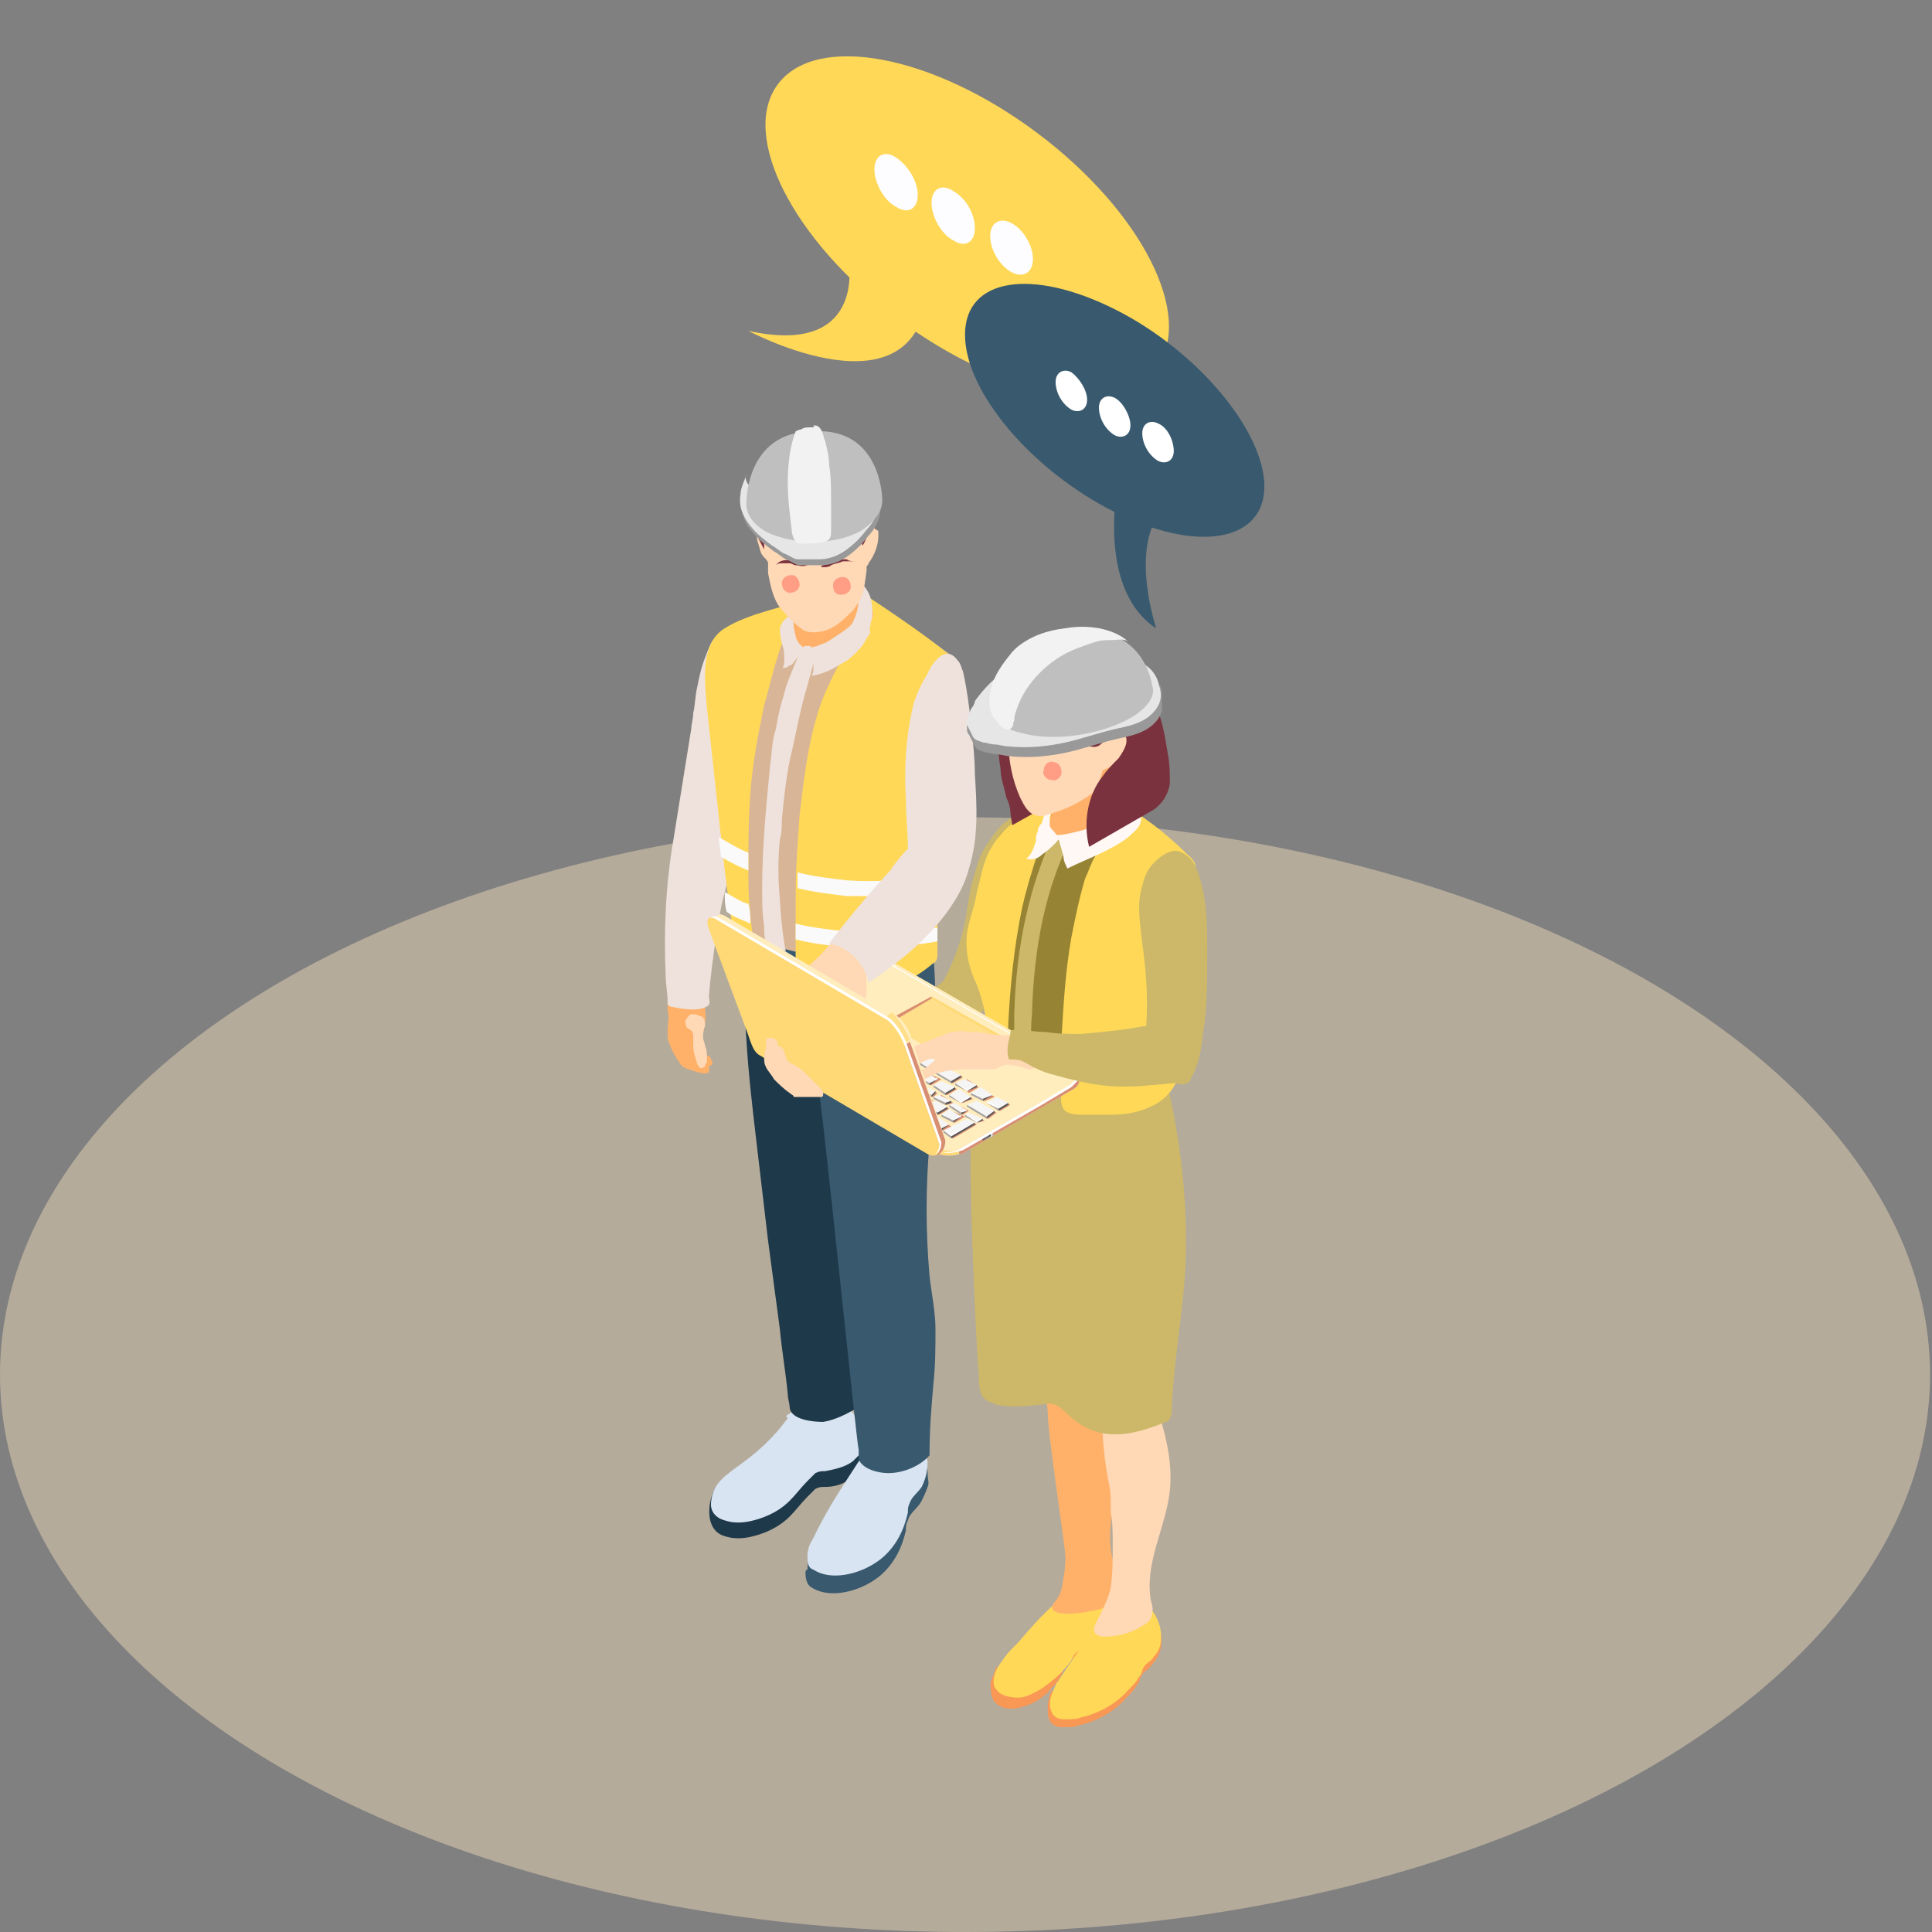 <?xml version="1.0" encoding="utf-8"?>
<!-- Generator: Adobe Illustrator 24.2.1, SVG Export Plug-In . SVG Version: 6.00 Build 0)  -->
<svg version="1.1" id="_x30_" xmlns="http://www.w3.org/2000/svg" xmlns:xlink="http://www.w3.org/1999/xlink" x="0px" y="0px"
	 viewBox="0 0 98.1 98.1" style="enable-background:new 0 0 98.1 98.1;" xml:space="preserve">
<rect x="0" y="0" width="98.1" height="98.1" fill="#808080" stroke="none"/>
<style type="text/css">
	.st0{fill:#B5AB9B;}
	.st1{fill:#FFB169;}
	.st2{fill:#EFE2DC;}
	.st3{fill:#1E394A;}
	.st4{fill:#D9E4F2;}
	.st5{fill:#38596E;}
	.st6{fill:#D8B597;}
	.st7{fill:#FFD857;}
	.st8{fill:#FAFAFA;}
	.st9{fill:#FFD8B5;}
	.st10{fill:#7A323E;}
	.st11{fill:#FF9D85;}
	.st12{fill:#999999;}
	.st13{fill:#E6E6E6;}
	.st14{fill:#BFBFBF;}
	.st15{fill:#F2F2F2;}
	.st16{fill:#F99854;}
	.st17{fill:#CCB868;}
	.st18{fill:#968333;}
	.st19{fill:#FFF8F5;}
	.st20{fill:#DCDEDD;}
	.st21{fill:#D88E73;}
	.st22{fill:#303030;}
	.st23{fill:#F9F9F9;}
	.st24{fill:#666666;}
	.st25{fill:#404040;}
	.st26{fill:#FFD975;}
	.st27{fill:#FFEDBD;}
	.st28{fill:#FFFFFF;}
	.st29{fill:#F5F5F5;}
	.st30{fill:#595959;}
	.st31{fill:#A6A6A6;}
	.st32{fill:#FFDF8A;}
	.st33{fill:#FDFDFF;}
</style>
<g id="_x39_">
	<ellipse id="Cylinder_face_4_" class="st0" cx="49" cy="69.8" rx="49" ry="28.3"/>
</g>
<g>
	<g>
		<path class="st1" d="M33.9,52.3c0,0.1,0,0.1,0,0.2c0,0.1,0,0.1,0,0.2c0.1,0.4,0.3,0.8,0.5,1.1c0.1,0.1,0.1,0.2,0.2,0.3
			c0.1,0.1,0.3,0.2,0.4,0.2c0.3,0.1,0.5,0.2,0.8,0.2c0.1,0,0.2,0,0.2-0.1c0-0.1,0-0.1,0-0.2c0,0,0-0.1,0.1-0.1
			c0.1-0.1,0.1-0.2,0-0.3c0-0.1-0.1-0.2-0.2-0.2c-0.1-0.1-0.2-0.2-0.3-0.3c0,0-0.1-0.1-0.1-0.1c0,0,0-0.1,0-0.1
			c0.2-0.6,0.4-1.2,0.3-1.9c-0.1-0.2-0.1-0.4-0.2-0.6c0,0.1-0.2,0.2-0.4,0.2c-0.2,0-0.5-0.1-0.7-0.2c-0.1-0.1-0.2-0.1-0.4-0.1
			c-0.1,0-0.1,0.1-0.1,0.1c-0.1,0.1-0.1,0.2-0.1,0.4c0,0.1,0,0.2,0,0.3C34,51.7,33.9,52,33.9,52.3z"/>
		<path class="st2" d="M38.3,42.8c-0.2-1.7-0.4-3.5-0.4-5.3c0-1.3,0.1-2.5-0.1-3.8c-0.1-0.6-0.3-1.1,0-1.7c0,0,0-0.1,0-0.1
			c0,0,0,0-0.1,0c-0.1,0-0.2,0-0.3,0c-0.3,0.1-0.6,0.2-0.9,0.3c-0.4,0.3-0.5,0.7-0.7,1.2c-0.2,0.5-0.3,1-0.4,1.5
			c-0.1,0.4-0.1,0.9-0.2,1.3c0,0.3-0.1,0.6-0.1,0.8c-0.3,1.9-0.6,3.7-0.9,5.6c-0.4,2.3-0.5,4.6-0.4,6.9c0,0.5,0.1,0.9,0.1,1.4
			c0,0,0,0.1,0,0.1c0,0,0.1,0.1,0.1,0.1c0.5,0.1,1.4,0.3,1.9,0c0.2-0.1,0.1-0.3,0.1-0.5c0-0.4,0.4-3.9,0.8-5.3
			c0.2-0.8,0.4-1.5,0.6-2.3C37.7,43,38,42.9,38.3,42.8z"/>
		<g>
			<path class="st3" d="M43.5,72.8c0,0-0.1,0-0.1-0.1c0,0-0.1-0.1-0.1-0.1c-0.1-0.1-0.2-0.1-0.3,0c-0.1,0.1-0.2,0-0.3,0
				c-0.2-0.1-0.4-0.1-0.6-0.2c-0.3-0.1-0.7-0.2-1.1-0.1c-0.4,0-0.7,0.2-1,0.4L40,72.8c-0.7,1-1.6,1.8-2.6,2.5
				c-0.1,0.1-0.2,0.2-0.3,0.2c-0.1,0.1-0.2,0.2-0.3,0.2c-0.1,0-0.4-0.3-0.3-0.4c-0.6,0.7-0.8,2.4,0.3,2.7c0.6,0.2,1.2,0.1,1.8-0.1
				c0.6-0.2,1.1-0.5,1.5-0.9c0.3-0.3,0.6-0.7,0.9-1c0.1-0.1,0.3-0.3,0.4-0.4c0.2-0.1,0.3-0.1,0.5-0.1c0.4,0,0.8-0.1,1.1-0.3
				c0.2-0.1,0.6-0.3,0.7-0.5c0.2-0.3,0.2-0.7,0.2-1.1c0-0.2,0-0.4-0.1-0.6c0-0.1-0.2-0.4-0.2-0.5C43.6,72.7,43.6,72.8,43.5,72.8
				C43.5,72.8,43.5,72.8,43.5,72.8z"/>
			<path class="st4" d="M43.5,72.1c-0.1-0.3-0.3-0.5-0.5-0.7c0,0.1,0,0.2,0,0.3c-0.1,0.2-0.2,0.1-0.4,0.1c-0.2-0.1-0.4-0.1-0.6-0.2
				c-0.3-0.1-0.7-0.2-1.1-0.1c-0.4,0-0.7,0.2-1,0.4L40,72c-0.7,1-1.6,1.8-2.6,2.5c-0.4,0.3-0.7,0.5-1,0.9c-0.2,0.3-0.3,0.7-0.3,1
				c0,0.4,0.3,0.7,0.7,0.8c0.6,0.2,1.2,0.1,1.8-0.1c0.6-0.2,1.1-0.5,1.5-0.9c0.3-0.3,0.6-0.7,0.9-1c0.1-0.1,0.3-0.3,0.4-0.4
				c0.2-0.1,0.3-0.1,0.5-0.1c0.5-0.1,1-0.2,1.4-0.5c0.1-0.1,0.2-0.2,0.3-0.3C44,73.5,43.8,72.7,43.5,72.1z"/>
		</g>
		<path class="st3" d="M42.4,56.7c-0.3-2.2-0.5-4.4-0.8-6.6c-0.1-1-0.2-2-0.6-2.9c-0.4-0.7-1.1-0.9-1.8-1.2c-0.6-0.2-1.2-0.6-1.7-1
			c0,1.1,0,2.2,0.1,3.3c0.1,1.5,0.2,3,0.3,4.5c0.1,1.7,0.3,3.4,0.5,5.1c0.2,1.7,0.4,3.4,0.6,5.1c0.2,1.5,0.4,3,0.6,4.5
			c0.1,1.1,0.3,2.2,0.4,3.3c0,0.2,0.1,0.5,0.1,0.7c0.1,0.6,1.2,0.7,1.7,0.7c0.6-0.1,1.2-0.4,1.7-0.7c0,0,0.1-0.1,0.1-0.1
			c0.1-0.2,0-0.5,0-0.7c0-0.3-0.4-6.1-0.5-7.1c0-1.1,0.3-2.2,0-3.2C42.6,59.2,42.5,57.9,42.4,56.7z"/>
		<g>
			<path class="st5" d="M40.9,79.9c0,0.3,0.1,0.6,0.3,0.7c0.3,0.2,0.7,0.3,1.1,0.3c0.9,0,1.8-0.4,2.4-0.9c0.7-0.6,1.1-1.4,1.3-2.3
				c0-0.2,0-0.3,0.1-0.5c0.1-0.4,0.5-0.6,0.7-1c0.1-0.2,0.2-0.4,0.3-0.7c0.1-0.2,0-0.4,0-0.7c0-0.4-0.1-0.9-0.4-1.2c0,0,0,0.2,0,0.2
				c0,0,0,0.1-0.1,0.1c-0.1,0.1-0.2,0.1-0.3,0.2c-0.1,0-0.2,0.1-0.2,0.2c-0.1,0.1-0.2,0.2-0.2,0.3c-0.2,0.2-0.4,0.3-0.6,0.4
				c-0.3,0.1-0.5,0.1-0.8,0.1c-0.2,0-0.6-0.1-0.7-0.2c-0.2,0.2-0.3,0.5-0.5,0.7c-0.4,0.6-0.8,1.2-1.1,1.8c-0.2,0.3-0.3,0.6-0.5,0.9
				c-0.1,0.1-0.1,0.4-0.2,0.4c-0.1,0.1-0.3-0.1-0.2-0.2c-0.2,0.4-0.3,0.8-0.3,1.2C40.9,79.7,40.9,79.8,40.9,79.9z"/>
			<path class="st4" d="M41,79c0,0.3,0,0.6,0.3,0.7c0.3,0.2,0.7,0.3,1.1,0.3c0.9,0,1.8-0.4,2.4-0.9c0.7-0.6,1.1-1.4,1.3-2.3
				c0-0.2,0-0.3,0.1-0.5c0.1-0.3,0.4-0.5,0.6-0.8c0.2-0.4,0.3-0.8,0.3-1.3c-0.1-0.4-0.3-0.8-0.7-1.1c-0.2,0.4-0.6,0.8-1.1,0.9
				c-0.3,0.1-0.5,0.1-0.8,0.1c-0.2,0-0.6-0.1-0.7-0.2c-0.9,1.4-1.8,2.7-2.5,4.2C41.1,78.4,41,78.7,41,79z"/>
		</g>
		<path class="st5" d="M47.5,51.3c0-2-0.1-4.1-0.8-6c-0.4,0.9-1.3,1.6-2.2,1.9c-0.9,0.3-2,0.2-2.9-0.2c-0.4-0.2-0.8-0.3-1.1-0.6
			c-0.4-0.3-0.7-0.7-0.9-1.1c-0.4,1-0.4,2.1-0.3,3.2c0.1,1.3,0.3,2.7,1,3.8c0.5,0.9,1,1.5,1.2,2.5c0.3,1.6,2,18.6,2.1,18.8
			c0,0.2,0,0.4,0,0.5c0.2,0.5,1,0.7,1.5,0.7c0.7,0,1.5-0.3,2-0.8c0,0,0.1-0.1,0.1-0.1c0-0.1,0-0.1,0-0.2c0-1.2,0.1-2.3,0.2-3.5
			c0.1-0.9,0.1-1.8,0.1-2.7c0-0.9-0.2-1.8-0.3-2.7c-0.2-2.3-0.2-4.5,0-6.8C47.2,55.8,47.4,53.5,47.5,51.3z"/>
		<path class="st6" d="M48.3,34.3c-0.9,2.2-0.9,4.7-1.1,7.2c-0.1,1.5-0.2,2.9-0.4,4.4c0,0.3-0.1,0.6-0.3,0.8
			c-0.2,0.2-0.4,0.3-0.7,0.5c-1.2,0.6-2.5,1-3.8,1.2c-0.7,0.1-1.4,0-2.1-0.2c-0.3-0.1-0.7-0.2-1-0.4c-0.2-0.1-0.4-0.2-0.6-0.4
			c-0.3-0.2-0.6-0.6-0.8-0.9c-0.1-0.2-0.1-0.4-0.2-0.6C37,43.9,36.8,42,36.7,40c-0.2-2-0.4-4-0.5-6.1c0-0.5-0.1-1.2,0.3-1.6
			c0.2-0.3,0.6-0.4,0.9-0.5c0.9-0.4,1.9-0.7,2.8-1.1c0.8-0.4,1.8-0.6,2.7-0.8c0.1,0,0.2-0.1,0.4,0c0.1,0,0.2,0.1,0.3,0.2
			c1.6,1,3.1,2,4.6,3.1c0.1,0.1,0.2,0.2,0.3,0.3C48.6,33.7,48.4,34,48.3,34.3z"/>
		<path class="st7" d="M38.8,35.8c-0.3,1.5-0.6,3-0.7,4.5C38,41.6,38,43,38,44.4c0,1.3,0.1,2.7,0.4,3.9c0,0,0,0,0,0c0,0,0,0,0,0
			c-0.6-0.1-1.1-0.6-1.2-1.2c-0.3-1.9-0.5-3.7-0.7-5.6c-0.2-1.8-0.4-3.7-0.6-5.5c-0.1-1.3-0.4-3.3,0.9-4.1c1.3-0.8,2.9-1,4.4-1.6
			c-0.7,0.7-1.2,1.4-1.5,2.4C39.3,33.8,39.1,34.8,38.8,35.8z"/>
		<path class="st8" d="M38,44.2c-0.5-0.2-0.9-0.4-1.4-0.7c0-0.3-0.1-0.7-0.1-1c0.5,0.3,1,0.6,1.5,0.8C38,43.6,38,43.9,38,44.2z"/>
		<path class="st8" d="M38.1,46.9c-0.4-0.2-0.8-0.3-1.2-0.6c-0.1-0.3-0.1-0.7-0.1-1c0.4,0.2,0.8,0.5,1.2,0.6
			C38.1,46.2,38.1,46.6,38.1,46.9z"/>
		<path class="st2" d="M41.5,32.4c0,0.8-0.3,1.6-0.5,2.4c-0.4,1.3-0.6,2.6-0.9,3.8c-0.2,1-0.3,2-0.4,3c0,0.3,0,0.7-0.1,1
			c-0.1,1-0.1,2,0,3.1c0,0.1,0.1,1.7,0.3,2.6c-0.3-0.1-0.7-0.2-1-0.4c-0.1-0.3-0.1-0.6-0.1-0.9c-0.1-0.6-0.1-1.2-0.1-1.9
			c0-2.1,0.2-4.1,0.4-6.2c0.1-0.7,0.1-1.3,0.3-1.9c0.1-0.6,0.2-1.1,0.4-1.7c0-0.1,0.1-0.3,0.1-0.4c0.2-0.6,0.5-1.2,0.7-1.8
			c0.1-0.2,0.1-0.5,0.3-0.7c0.1-0.1,0.5-0.3,0.6,0C41.5,32.3,41.5,32.4,41.5,32.4z"/>
		<path class="st7" d="M47.6,46.7c0-0.7,0-1.4,0-2.1c0-1.4-0.1-2.8,0-4.1c0-0.6,0.1-1.2,0.1-1.7c0.2-1.4,0.4-2.7,0.8-4
			c0.1-0.3,0.2-0.7,0.1-1c-0.1-0.3-0.3-0.5-0.6-0.7c-0.9-0.8-3.9-2.8-4.4-3.1c0.1,0.1,0.1,0.4,0.1,0.5c0.1,0.2,0,0.3,0,0.5
			c0,0.2-0.1,0.5-0.1,0.7c-0.1,0.5-0.4,0.9-0.6,1.3c-0.6,1.1-1.2,2.2-1.5,3.3c-0.5,1.6-0.7,3.4-0.9,5.1c-0.1,1.4-0.2,2.8-0.2,4.2
			c0,0.7,0,1.4,0,2.1c0,0.4,0,0.7,0,1.1c0,0.2-0.1,0.8,0.1,0.9c0,0,0,0,0,0c1.6,0.6,3.3,0.7,5,0.3c0.7-0.2,1.3-0.6,1.9-1.1
			c0.2-0.1,0.2-0.3,0.2-0.5C47.6,47.7,47.6,47.2,47.6,46.7z"/>
		<g>
			<path class="st8" d="M47.6,45.2c-1.1,0.2-2.2,0.3-3.2,0.3c-0.5,0-0.9,0-1.4,0c-0.8-0.1-1.7-0.2-2.5-0.4c0-0.3,0-0.6,0-0.8
				c0.8,0.2,1.6,0.3,2.5,0.4c1.4,0.1,2.9,0,4.5-0.2c0,0.1,0,0.1,0,0.2C47.6,44.8,47.6,45,47.6,45.2z"/>
		</g>
		<g>
			<path class="st8" d="M47.6,47.8c-1.1,0.2-2.2,0.3-3.3,0.3c-0.5,0-0.9,0-1.4,0c-0.9-0.1-1.7-0.2-2.5-0.4c0-0.3,0-0.6,0-0.8
				c0.8,0.2,1.7,0.3,2.6,0.4c1.4,0.1,2.9,0,4.6-0.2C47.6,47.3,47.6,47.5,47.6,47.8z"/>
		</g>
		<path class="st1" d="M40,31.6c-0.1,0.1-0.1,0.3-0.2,0.4c0,0.2,0,0.4,0.2,0.5c0.1,0.2,0.3,0.3,0.5,0.3c0.1,0,0.2,0.1,0.2,0.1
			c0.1,0,0.1-0.1,0.2-0.1c0,0,0.1,0,0.1,0c0,0,0.1,0,0.1,0c0.1,0,0.1,0.1,0.2,0.2c0.1,0.1,0.1,0.1,0.2,0.1c0.2,0,0.5,0,0.7,0
			c0.4-0.1,0.7-0.2,1-0.4c0.3-0.2,0.5-0.4,0.7-0.7c0.1-0.1,0.2-0.3,0.3-0.5c0.1-0.1,0.2-0.3,0.1-0.5c0,0-0.1-0.1-0.1-0.1
			C44,30.8,44,30.7,44,30.6c0-0.1-0.1-0.2-0.2-0.3c-0.3-0.5-0.3-1-0.3-1.5c-0.3,0.6-0.6,1.1-1.1,1.5c-0.2,0.1-0.4,0.2-0.7,0.3
			c-0.2,0.1-0.3,0.1-0.5,0.1c-0.2,0-0.3-0.1-0.4-0.1c-0.2-0.1-0.9-0.5-0.9,0c0,0.1,0.1,0.3,0.1,0.4C40,31.1,40,31.4,40,31.6z"/>
		<path class="st2" d="M40.6,33.2c-0.1,0.1-0.1,0.2-0.2,0.3c-0.1,0.1-0.1,0.2-0.3,0.3c-0.1,0-0.1,0.1-0.2,0.1c0,0-0.2,0-0.2,0.1
			c0.2-0.3,0.1-0.7,0.1-1c-0.1-0.3-0.2-0.7-0.2-1c0-0.2,0.1-0.4,0.3-0.6c0.1-0.1,0.2-0.1,0.2-0.2c0.1-0.1,0.2-0.2,0.3-0.2
			c-0.2,0.4-0.1,0.9,0,1.3c0,0.1,0.1,0.3,0.2,0.4c0.1,0.1,0.2,0.2,0.4,0.3C40.8,32.9,40.7,33,40.6,33.2z"/>
		<path class="st2" d="M44.2,31.7c0-0.1,0.1-0.3,0.1-0.4c0-0.4,0-0.8-0.2-1.2c-0.1-0.2-0.3-0.5-0.6-0.6c0.1,0.3,0.1,0.6,0.1,0.9
			c0,0.4-0.1,0.8-0.3,1.2c-0.1,0.2-0.3,0.3-0.4,0.4c-0.3,0.2-0.6,0.4-0.9,0.6c-0.2,0.1-0.3,0.1-0.5,0.2c0,0-0.4,0.1-0.4,0.1
			c0.1,0.3,0.2,0.6,0.2,0.8c0,0.1,0,0.1,0,0.2c0,0.2,0,0.3-0.1,0.4c0,0,0,0,0.1,0c0.6-0.1,1.1-0.4,1.6-0.7c0.2-0.1,0.4-0.3,0.5-0.4
			c0.2-0.2,0.4-0.4,0.5-0.6c0.1-0.2,0.2-0.3,0.3-0.5C44.1,32,44.2,31.8,44.2,31.7z"/>
		<path class="st9" d="M44.1,24.3c-0.2-0.4-0.6-0.8-1-1c-0.4-0.2-1-0.4-1.5-0.4c-0.4,0-0.7,0-1,0.1c-0.7,0.2-1.2,0.6-1.6,1.2
			c-0.3,0.4-0.4,0.8-0.4,1.3c0,0.3,0,0.6,0,0.8c0,0.1,0,0.2-0.1,0.3c-0.1,0.1-0.1,0.1-0.1,0.2c0,0.3,0,0.5,0.1,0.8
			c0.1,0.3,0.1,0.5,0.3,0.7c0.1,0.1,0.2,0.2,0.2,0.3C39,28.9,39,29,39,29.1c0.1,0.5,0.2,1.1,0.5,1.6c0.2,0.3,0.4,0.5,0.6,0.7
			c0.2,0.2,0.4,0.4,0.7,0.6c0.4,0.2,1,0.1,1.4-0.1c0.4-0.2,0.8-0.6,1.1-0.9c0.1-0.1,0.2-0.3,0.3-0.4c0.3-0.5,0.3-1,0.4-1.6
			c0-0.1,0-0.1,0-0.2c0-0.1,0.1-0.1,0.1-0.2c0.3-0.4,0.5-0.9,0.5-1.4c0-0.1,0-0.2,0-0.2c0-0.1-0.2-0.1-0.2-0.2c0-0.1,0-0.2,0-0.2
			c0-0.2,0-0.5,0-0.7C44.4,25.3,44.3,24.8,44.1,24.3C44.1,24.4,44.1,24.3,44.1,24.3z"/>
		<path class="st10" d="M43.4,28.5c-0.1,0-0.3,0-0.4-0.1c-0.1,0-0.2,0-0.3,0c-0.1,0-0.2,0-0.3,0.1c-0.2,0.1-0.4,0.1-0.6,0.2
			c0,0-0.1,0-0.1,0.1c0,0,0,0,0.1,0c0.1,0,0.3,0,0.4-0.1c0.2-0.1,0.4-0.1,0.6-0.2c0.2,0,0.5,0,0.7,0C43.5,28.5,43.5,28.5,43.4,28.5z
			"/>
		<path class="st10" d="M41,28.7c-0.2,0-0.5-0.2-0.7-0.2c-0.3-0.1-0.7-0.1-0.9,0.2c0.1-0.1,0.2-0.1,0.3-0.1c0.1,0,0.3,0,0.4,0
			c0.1,0,0.2,0.1,0.3,0.1C40.6,28.7,40.7,28.8,41,28.7C40.9,28.7,40.9,28.7,41,28.7C41,28.7,41,28.7,41,28.7z"/>
		<path class="st11" d="M43.2,29.8c0,0.2-0.2,0.4-0.5,0.4s-0.4-0.2-0.4-0.5c0-0.2,0.2-0.4,0.5-0.4S43.2,29.6,43.2,29.8z"/>
		<path class="st11" d="M40.6,29.7c0,0.2-0.2,0.4-0.5,0.4c-0.2,0-0.4-0.2-0.4-0.5c0-0.2,0.2-0.4,0.5-0.4
			C40.4,29.2,40.6,29.4,40.6,29.7z"/>
		<path class="st10" d="M41.5,22.6c-0.5-0.2-0.9-0.2-1.4,0c-0.4,0.1-0.8,0.2-1.1,0.5c-0.5,0.4-0.7,1-0.8,1.6c0,0.3-0.1,0.7-0.1,1
			c0,0.4,0.1,0.8,0.2,1.1c0.1,0.4,0.3,0.7,0.5,1.1c0-0.1,0-0.3,0-0.4c0-0.3,0.2-0.6,0.4-0.8c0.1-0.1,0.4-0.2,0.5,0
			c0,0.1,0,0.1,0,0.2c0,0.1-0.1,0.1-0.1,0.2c-0.1,0.2,0,0.4,0.2,0.5c0.2,0.1,0.4,0.1,0.6,0.2c0.6,0,1.3-0.2,1.7-0.6
			c0.3-0.2,0.5-0.5,0.8-0.7c0.2-0.1,0.3-0.1,0.4,0c0.1,0.1,0.2,0.3,0.3,0.5c0.1,0.2,0.1,0.5,0.2,0.7c0.2-0.3,0.3-0.7,0.4-1
			c0.2-0.8,0.3-1.7,0-2.5c-0.2-0.5-0.4-1-0.9-1.3c-0.4-0.3-1-0.5-1.5-0.3c-0.1,0-0.2,0.1-0.3,0C41.7,22.7,41.6,22.6,41.5,22.6
			C41.5,22.6,41.5,22.6,41.5,22.6z"/>
		<g>
			<path class="st12" d="M39.3,25.6c0.3,0.2,0.5,0.4,0.8,0.5c0.2,0.1,0.3,0.2,0.5,0.3c0.4,0.1,0.8,0.1,1.1,0.1c0.5,0,1-0.1,1.5-0.2
				c0.3-0.2,0.6-0.3,0.8-0.6c0.1-0.1,0.2-0.3,0.3-0.4c0.1-0.2,0.1-0.3,0.2-0.5c0.2,0.5,0.3,1.1,0.1,1.6c-0.1,0.3-0.3,0.6-0.5,0.8
				c-0.3,0.4-0.6,0.7-1,1c-0.4,0.3-0.9,0.5-1.4,0.5c-0.4,0-0.7,0-1.1,0c-0.2,0-0.4-0.2-0.7-0.3c-0.2-0.1-0.4-0.3-0.6-0.4
				c-0.4-0.3-0.8-0.6-1.1-1c-0.3-0.3-0.5-0.7-0.5-1.2c0-0.2,0-0.4,0-0.6c0-0.2,0.1-0.4,0.2-0.6c0,0.1,0.1,0.1,0.1,0.2
				c0,0,0.1,0.1,0.1,0.1c0,0,0,0.1,0.1,0.1c0.1,0.1,0.2,0.1,0.2,0.1C38.8,25.3,39.1,25.5,39.3,25.6z"/>
			<path class="st13" d="M39.3,25.3c0.3,0.2,0.5,0.4,0.8,0.5c0.2,0.1,0.3,0.2,0.5,0.3c0.4,0.1,0.8,0.1,1.1,0.1c0.5,0,1-0.1,1.5-0.2
				c0.6-0.2,1.2-0.8,1.2-1.4c0.1,0.2,0.2,0.4,0.2,0.6c0.1,0.3,0,0.6-0.1,0.9c-0.1,0.3-0.3,0.6-0.5,0.8c-0.3,0.4-0.6,0.7-1,1
				c-0.4,0.3-0.9,0.5-1.4,0.5c-0.4,0-0.7,0-1.1,0c-0.2,0-0.4-0.2-0.7-0.3c-0.2-0.1-0.4-0.3-0.6-0.4c-0.4-0.3-0.8-0.6-1.1-1
				c-0.4-0.5-0.6-1-0.5-1.6c0-0.3,0.2-0.7,0.3-1c-0.1,0.1,0,0.4,0.1,0.5c0.1,0.2,0.2,0.2,0.3,0.2C38.8,24.9,39.1,25.2,39.3,25.3z"/>
			<path class="st14" d="M44.8,25.4L44.8,25.4c0,0,0-3.7-3.5-3.5l0,0c0,0,0,0,0,0c0,0,0,0,0,0l0,0c-3.5,0-3.4,3.7-3.4,3.7h0
				c0,0.5,0.3,1,1,1.4c1.4,0.7,3.6,0.7,4.9-0.1C44.5,26.4,44.8,25.9,44.8,25.4z"/>
			<path class="st15" d="M41.1,21.7c-0.1,0-0.3,0-0.4,0.1c-0.1,0-0.3,0.1-0.3,0.1c-0.3,0.8-0.4,1.7-0.4,2.6c0,0.8,0.1,1.6,0.2,2.4
				c0,0.2,0.1,0.5,0.2,0.6c0.1,0.1,0.2,0.1,0.4,0.1c0.4,0,0.8,0,1.1-0.1c0.3-0.1,0.3-0.3,0.3-0.6c0-0.5,0-0.9,0-1.4
				c0-0.6,0-1.3-0.1-1.9c0-0.4-0.1-0.8-0.2-1.2c-0.1-0.2-0.1-0.5-0.3-0.7c-0.1-0.1-0.2-0.1-0.3-0.1C41.4,21.7,41.3,21.7,41.1,21.7z"
				/>
		</g>
		<path class="st9" d="M35.2,52.6c0,0.2,0,0.3,0,0.5c0,0.3,0.1,0.6,0.2,0.9c0,0.1,0.1,0.1,0.1,0.2c0.1,0,0.1,0.1,0.2,0
			c0,0,0.1,0,0.1-0.1c0-0.1,0.1-0.1,0.1-0.2c0-0.3,0-0.6-0.1-0.8c0-0.1-0.1-0.3-0.1-0.4c0-0.2,0-0.4,0.1-0.6c0-0.2,0-0.4-0.2-0.5
			c-0.1,0-0.2-0.1-0.3-0.1c-0.1,0-0.2,0-0.2,0c-0.1,0-0.2,0.2-0.3,0.3c0,0.1,0,0.3,0.1,0.4C35.1,52.3,35.2,52.4,35.2,52.6z"/>
	</g>
	<g>
		<g>
			<path class="st16" d="M51.6,83.9c-0.1,0.1-0.2,0.2-0.3,0.3c-0.1,0.2-0.3,0.3-0.4,0.5c-0.1,0.1-0.1,0.1-0.2,0.1
				c-0.1,0-0.1-0.1-0.1-0.2c-0.1,0.3-0.2,0.6-0.3,0.8c0,0.4,0,0.9,0.3,1.1c0.3,0.3,0.8,0.3,1.2,0.2c0.4-0.1,0.9-0.3,1.2-0.6
				c0.2-0.1,0.3-0.3,0.4-0.4c0.2-0.2,0.3-0.3,0.4-0.5c0.2-0.3,0.2-0.6,0.4-0.8c0.2-0.3,0.5-0.2,0.9-0.4c0.3-0.2,0.5-0.5,0.5-0.8
				c0-0.3-0.2-0.7-0.4-0.9c-0.4-0.3-0.9-0.5-1.3-0.4c-0.1,0-0.2,0.1-0.3,0.1c0,0-0.2-0.1-0.1-0.2C52.9,82.5,52.3,83.2,51.6,83.9z"/>
			<path class="st7" d="M55.2,80.8c-0.3,0-0.7,0-0.9,0.1c-0.3,0.1-0.5,0.3-0.7,0.5c-0.7,0.6-1.3,1.3-1.9,2c-0.1,0.1-0.2,0.2-0.3,0.3
				c-0.3,0.3-0.5,0.6-0.7,0.9c-0.2,0.3-0.4,0.9-0.1,1.2c0.2,0.3,0.7,0.4,1.1,0.4c0.4,0,0.7-0.2,1.1-0.4c0.6-0.4,1.2-0.9,1.6-1.5
				c0.1-0.2,0.2-0.4,0.4-0.5c0.2-0.2,0.3-0.2,0.5-0.3c0.2-0.1,0.4-0.2,0.7-0.3c0.2-0.1,0.4-0.2,0.6-0.3c0.2-0.2,0.4-0.4,0.4-0.6
				c0-0.1,0.1-0.2,0-0.3c0-0.2-0.1-0.3-0.2-0.5c-0.1-0.2-0.2-0.3-0.4-0.4C55.9,80.8,55.6,80.8,55.2,80.8z"/>
		</g>
		<path class="st1" d="M54.1,79.1c0,0.5-0.1,1.1-0.2,1.6c-0.1,0.3-0.2,0.5-0.4,0.7c-0.5,0.8,1.6,0.5,1.9,0.4
			c0.6-0.1,1.1-0.3,1.5-0.6c0.2-0.2,0.3-0.4,0.2-0.6c0-0.2-0.2-0.4-0.3-0.6c-0.4-0.8-0.5-1.7-0.4-2.6c0.1-0.9,0.2-1.8,0.3-2.6
			c0.1-1.5-0.3-3.1-0.8-4.5c-0.3,0.4-0.9,0.6-1.3,0.3c-0.2-0.1-0.4-0.2-0.5-0.4c-0.3-0.2-0.9-0.2-1,0.3c-0.1,0.3,0.1,0.8,0.1,1.2
			C53.2,72.9,54.1,78.5,54.1,79.1z"/>
		<path class="st16" d="M53.6,86c0,0.1-0.1,0.1-0.1,0c0,0-0.1-0.1-0.1-0.2c-0.1,0.3-0.2,0.6-0.2,0.9c0,0.3,0,0.6,0.2,0.8
			c0.2,0.2,0.4,0.2,0.6,0.2c0.3,0,0.6,0,0.8-0.1c0.9-0.2,1.8-0.7,2.4-1.4c0.2-0.2,0.4-0.4,0.5-0.6c0.1-0.1,0.2-0.3,0.2-0.4
			c0.1-0.2,0.1-0.2,0.2-0.3c0.1-0.1,0.3-0.2,0.4-0.4c0.6-0.6,0.6-1.5,0.2-2.2c0,0,0,0.2,0,0.2c0,0.1,0,0.1-0.1,0
			c0,0-0.1-0.1-0.1-0.2c-0.1-0.1-0.1-0.1-0.2-0.2c0,0-0.1,0.2-0.1,0.2c-0.1,0-0.1,0-0.2,0c-0.2,0-0.4,0-0.6,0
			c-0.2,0-0.4,0.1-0.6,0.2c-0.1,0-0.4,0.2-0.5,0c0-0.1,0-0.1,0-0.2c-0.9,0.7-1.5,1.6-2.1,2.5C54.1,85.4,53.8,85.7,53.6,86z"/>
		<path class="st7" d="M57.9,81.1c-0.1,0.2-0.1,0.4-0.2,0.6c-0.1,0.1-0.1,0.3-0.3,0.3c-0.2,0-0.4,0.1-0.5,0.2c-0.1,0-0.4,0.2-0.5,0
			c0-0.1,0-0.1,0-0.2c-0.9,0.7-1.5,1.6-2.1,2.5c-0.2,0.3-0.4,0.6-0.6,0.9c-0.1,0.1-0.1,0.2-0.2,0.4c-0.2,0.4-0.3,0.9,0,1.3
			c0.2,0.2,0.4,0.2,0.6,0.2c0.3,0,0.6,0,0.8-0.1c0.9-0.2,1.8-0.7,2.4-1.4c0.2-0.2,0.4-0.4,0.5-0.6c0.1-0.1,0.2-0.3,0.2-0.4
			c0.1-0.2,0.1-0.2,0.2-0.3c0.1-0.1,0.3-0.2,0.4-0.4c0.4-0.4,0.4-1,0.3-1.5c-0.1-0.3-0.2-0.6-0.4-0.8C58.5,81.5,58.3,81.2,57.9,81.1
			C57.9,81,57.9,81,57.9,81.1C57.9,81,57.9,81.1,57.9,81.1z"/>
		<path class="st9" d="M56.4,76.4c0,0.1,0,0.3,0,0.4c0.1,0.5,0.1,1.1,0.1,1.6c0,0.7,0,1.5-0.1,2.2c-0.1,0.5-0.3,0.9-0.5,1.3
			c-0.1,0.3-0.6,0.9-0.2,1.1c0.1,0.1,0.3,0.1,0.4,0.1c0.7,0,1.4-0.2,2-0.6c0.2-0.1,0.4-0.3,0.4-0.6c0.1-0.3-0.1-0.6-0.1-0.9
			c-0.2-1.8,0.8-3.5,1-5.3c0.2-1.9-0.5-3.9-1.2-5.7c0.1,0.1-0.2,0.5-0.2,0.7c-0.1,0.2-0.3,0.4-0.4,0.5c-0.3,0.2-0.8,0.6-1.2,0.6
			c-0.4,0-0.5-1-0.4-1.4c0,0.1,0,0.2,0,0.3c-0.1,1.5,0,3.1,0.3,4.6C56.4,75.7,56.4,76.1,56.4,76.4z"/>
		<path class="st17" d="M60.2,64.1c0.1-2.9-0.2-5.7-0.8-8.5c-0.3-1.3-0.7-2.6-1.3-3.8c-0.1-0.1-0.1-0.2-0.3-0.3
			c0.1,0-0.2,0.7-0.3,0.7c-0.1,0.1-0.3,0.2-0.4,0.3c-0.4,0.3-0.9,0.6-1.4,0.7c-0.7,0.1-1.5,0-2.2-0.3c-0.8-0.4-1.6-1-2.5-0.7
			l-0.4,0.2c-1.2,2.5-1.4,5.3-1.3,8c0,1.7,0.3,8.6,0.4,9.4c0,0.4,0,1.1,0.4,1.3c0.1,0.1,0.3,0.1,0.4,0.2c0.8,0.2,1.7,0.1,2.5,0
			c0.5-0.1,0.8,0.1,1.1,0.4c0.4,0.4,0.8,0.7,1.3,0.9c1.2,0.5,2.6,0.1,3.8-0.4c0.1,0,0.2-0.1,0.2-0.2c0.1-0.1,0.1-0.3,0.1-0.5
			C59.6,69,60.1,66.5,60.2,64.1z"/>
		<path class="st17" d="M52.5,41.4C52.5,41.4,52.5,41.4,52.5,41.4c0.3-0.3,0.7-0.6,1.1-0.7c-0.7,0.2-1.4,0.4-2,0.7
			c-0.7,0.3-1.1,0.9-1.5,1.5c-0.2,0.3-0.3,0.5-0.4,0.8c-0.2,0.6-0.4,1.2-0.5,1.9c-0.1,0.4-0.1,0.8-0.2,1.2c-0.2,1-0.6,2.1-1.1,3
			c-0.1,0.1-0.1,0.2-0.2,0.3c0,0.2,0,0.3,0.1,0.5c0.3,0.6,1.1,1,1.8,0.9c0.1,0,0.1,0,0.2-0.1c0.1,0,0.1-0.1,0.2-0.2
			c0.8-1.1,1.5-2.3,2.1-3.5c0,0,0-0.1,0-0.1c0-0.1,0-0.1-0.1-0.2c-0.4-0.7-0.5-1.5-0.5-2.2c0-0.7,0.2-1.4,0.3-2.1
			c0-0.2,0-0.5,0.1-0.7c0.1-0.2,0.2-0.4,0.4-0.6C52.3,41.7,52.4,41.6,52.5,41.4z"/>
		<path class="st1" d="M44.2,54.9c0-0.3,0-0.6-0.2-0.8c-0.1-0.2-0.4-0.5-0.6-0.6c-0.1,0.3-0.5,0.4-0.8,0.4c-0.3,0-0.6-0.1-0.9-0.2
			c-0.3-0.1-0.6-0.2-0.9-0.3c-0.3,0-0.7,0-1,0c-0.2,0-0.4-0.1-0.7-0.1c-0.1,0-0.3,0.1-0.3,0.2c0,0.1,0.1,0.2,0.1,0.3
			c0.2,0.2,0.4,0.2,0.6,0.3c0.3,0.2,0.5,0.5,0.6,0.8c0,0.1,0,0.2,0.1,0.3c0.1,0.2,0.3,0.3,0.5,0.3c0.3,0,0.5,0.1,0.8,0
			c0.5,0,1.1-0.1,1.6-0.2C43.7,55.2,44,55.1,44.2,54.9z"/>
		<path class="st17" d="M45.3,52.1c-0.7,0.7-1.5,1.3-2.5,1.7c0.3,0.1,0.4,0.4,0.5,0.7c0.1,0.3,0.1,0.6,0,0.8c0.7-0.3,1.3-0.5,2-0.8
			c0.8-0.3,1.5-0.6,2.2-1c0.7-0.4,1.4-0.9,1.9-1.5c0.1-0.1,0.2-0.2,0.2-0.3c0.1-0.2,0.1-0.3,0.1-0.5c-0.1-0.6-0.5-1.2-1-1.4
			c-0.5-0.2-0.9,0.1-1.3,0.4c-0.5,0.4-0.9,0.8-1.4,1.2C45.8,51.7,45.5,51.9,45.3,52.1z"/>
		<path class="st18" d="M60.3,45.4c-1,1.3-1,3-1,4.6c0,1,0,2,0,3c0,0.2,0,0.3-0.1,0.5c-0.1,0.1-0.2,0.2-0.3,0.2
			c-1.8,1-3.9,1.3-5.9,0.8c-0.2-0.1-0.5-0.1-0.7-0.2c0,0,0,0,0,0c-0.3-0.1-0.6-0.2-0.9-0.4c-0.3-0.2-0.7-0.4-1-0.7
			c-0.1-0.1-0.2-0.2-0.2-0.3c-0.1-0.1,0-0.3,0-0.5c0.1-1-0.1-1.9-0.5-2.8c-0.2-0.4-0.4-0.7-0.5-1.1c-0.2-0.8,0.2-1.7,0.4-2.5
			c0.3-1,0.4-2.1,0.9-3.1c0.1-0.1,0.1-0.3,0.2-0.4c0.2-0.3,0.5-0.5,0.8-0.8c0.3-0.2,0.6-0.3,0.9-0.5c0.9-0.4,1.9-0.9,2.9-1.2
			c0.4-0.1,0.6,0,0.9,0.2c0.3,0.2,0.6,0.4,0.9,0.7c1.1,0.9,2.3,1.8,3.3,2.8c0.1,0.2,0.3,0.3,0.3,0.5C60.8,44.7,60.6,45.1,60.3,45.4z
			"/>
		<g>
			<path class="st17" d="M52.4,54.3c-0.3-0.1-0.6-0.2-0.9-0.4c0-0.8,0-1.6,0-2.4c0.1-3.6,0.8-6.6,2.1-9.4l0.8,0.4
				c-1.3,2.6-1.9,5.5-2,9C52.3,52.4,52.4,53.3,52.4,54.3z"/>
		</g>
		<path class="st7" d="M51,55.1c-0.2-0.1-0.4-0.1-0.6-0.3c-0.4-0.3-0.3-0.6-0.3-1c0-0.4,0-0.9,0-1.3c0-0.9-0.2-1.7-0.5-2.5
			c-0.4-0.8-0.6-1.7-0.5-2.6c0.1-0.7,0.4-1.4,0.5-2.1c0.2-0.7,0.3-1.5,0.7-2.2c0.3-0.5,0.6-0.9,1.1-1.3c0.6-0.5,1.4-0.8,2.1-1.1
			c-0.1,0.4-0.1,0.9-0.3,1.3c-0.2,0.4-0.4,0.9-0.5,1.3c-0.3,0.9-0.6,1.9-0.8,2.8c-0.4,1.9-0.6,3.9-0.7,5.8c0,0.5-0.1,1.1-0.1,1.7
			C51,54,51.1,54.6,51,55.1z"/>
		<path class="st7" d="M59.7,51.7c0-1.4,0.1-2.9,0.5-4.3c0.2-0.6,0.4-1.1,0.5-1.7c0.1-0.3,0.1-0.6,0.1-0.9c0-0.1,0-0.2-0.1-0.3
			c0-0.2,0-0.3,0-0.5c0-0.3-0.3-0.5-0.5-0.7c-1-1-2.2-1.9-3.4-2.6c0.2,0.1,0.5,0.4,0.4,0.5c0,0.2-0.2,0.3-0.3,0.5
			c-0.2,0.3-0.4,0.5-0.6,0.7c-0.3,0.3-0.5,0.7-0.7,1.1c-0.2,0.3-0.3,0.7-0.5,1.1c-0.3,1-0.5,2-0.7,3c-0.3,1.7-0.4,3.4-0.5,5.1
			c0,0.8,0,1.7,0,2.5c0,0.3-0.1,0.8,0.1,1.1c0.2,0.3,0.7,0.3,0.9,0.3c0.5,0,1,0,1.5,0c0.7,0,1.4-0.1,2-0.4c0.5-0.2,1-0.6,1.3-1.2
			c0.2-0.3,0-0.4-0.2-0.7c-0.2-0.4-0.1-0.7,0-1.1C59.8,52.7,59.7,52.2,59.7,51.7z"/>
		<path class="st10" d="M54.8,40l-3.4,1.9c0,0-0.1-0.6-0.1-0.7c0-0.2-0.1-0.5-0.2-0.7c-0.1-0.5-0.3-1-0.3-1.5
			c-0.2-1.1-0.1-2.3,0.3-3.3c0.1-0.4,0.3-0.8,0.6-1.1c0.5-0.5,1.2-0.6,1.8-0.7c0.4,0,0.7,0,1,0.3c0.3,0.4,0.4,0.9,0.5,1.3
			c0.2,0.6,0.3,1.3,0.4,1.9c0.1,0.5,0.1,1,0.1,1.5C55.4,39.3,55.1,39.8,54.8,40z"/>
		<path class="st1" d="M53,42.1c0,0-0.1,0.1-0.1,0.1c0,0.1,0,0.2,0.1,0.3c0.1,0.1,0.2,0.2,0.2,0.2c0.2,0.1,0.4-0.3,0.6-0.3
			c0.1,0,0.1,0.1,0.1,0.1c0,0,0,0.1,0,0.2c0,0.1,0,0.1,0.1,0.2c0.1,0.2,0.3,0.2,0.5,0.2c0.2,0,0.5,0,0.7,0c0.7-0.1,1.4-0.3,2-0.7
			c0.3-0.2,0.7-0.5,0.7-0.9c-0.8-0.4-1.3-1.2-1.4-2c-0.1-0.5,0-1.1-0.1-1.7c-0.2,0.2-0.3,0.4-0.4,0.7c-0.4,0.8-1.2,1.3-2.1,1.6
			c0,0-0.1,0-0.1,0c0,0-0.1,0.1-0.1,0.1c-0.2,0.3-0.2,0.6-0.3,1C53.4,41.5,53.3,41.8,53,42.1z"/>
		<path class="st19" d="M57.1,40.3c0,0.3-0.1,0.6-0.3,0.8c-0.2,0.2-0.4,0.4-0.7,0.5c-0.4,0.2-0.8,0.5-1.3,0.6
			c-0.4,0.1-0.8,0.2-1.1,0.2c0.1,0.4,0.2,0.7,0.3,1.1c0,0.2,0.1,0.4,0.2,0.6c1-0.5,2.2-0.9,3.1-1.6c0.2-0.2,0.5-0.4,0.6-0.7
			c0.1-0.2,0-0.5,0-0.7c-0.1-0.2-0.2-0.5-0.2-0.7c0-0.2-0.1-0.3-0.2-0.5c-0.1-0.1-0.2-0.3-0.4-0.3c-0.1-0.1-0.3-0.2-0.4-0.2
			c0,0.1,0.2,0.2,0.3,0.3C57,39.9,57.1,40.1,57.1,40.3z"/>
		<path class="st19" d="M53.5,40.9c0,0-0.1,0.2-0.1,0.3c0,0.1-0.1,0.2-0.1,0.3c0,0.1,0,0.3,0,0.4c0,0.1,0.1,0.2,0.2,0.3
			c0.1,0.1,0.1,0.2,0.2,0.2c0,0,0.1,0.2,0.2,0.2c-0.2,0-0.2,0.1-0.3,0.2c-0.2,0.2-0.4,0.4-0.7,0.6c-0.2,0.2-0.5,0.3-0.8,0.2
			c0.3-0.2,0.4-0.6,0.5-0.9c0-0.2,0-0.3,0.1-0.5c0-0.2,0.1-0.3,0.2-0.4C53,41.3,53.2,41.1,53.5,40.9z"/>
		<path class="st9" d="M56,39.1C56,39.1,56,39.1,56,39.1c0.6-0.2,1.1-0.7,1.2-1.2c0.1-0.7,0.2-1.4,0.1-2.1c-0.1-0.6-0.3-1.3-0.7-1.7
			c-0.6-0.6-1.4-0.8-2.3-0.8c-0.4,0-0.8,0.1-1.2,0.2c0,0-0.1,0-0.1,0c-0.6,0.2-1,0.7-1.3,1.2c-0.4,0.6-0.5,1.2-0.6,1.9
			c0,0.2-0.1,0.4,0,0.5c0,0.1,0.1,0.1,0.1,0.2c0,0.1,0,0.2,0,0.3c0,1,0.2,2,0.6,2.9c0.2,0.4,0.4,0.8,0.8,0.9c0.3,0.1,0.5,0,0.8-0.1
			c0.7-0.2,1.3-0.5,1.9-0.9c0.1-0.1,0.3-0.2,0.4-0.3C55.8,39.8,55.9,39.4,56,39.1z"/>
		<path class="st10" d="M53.9,37.4c-0.2-0.1-0.3-0.2-0.5-0.2c-0.2,0-0.3,0-0.5,0c-0.1,0-0.3,0-0.4,0.1c-0.1,0-0.2,0-0.3,0.1
			c0,0,0,0,0,0.1s0,0,0.1,0c0.3,0.1,0.6,0,0.9-0.1c0.3,0,0.7,0,1,0.1C53.9,37.5,53.9,37.4,53.9,37.4z"/>
		<path class="st10" d="M50.9,36.9c0,0,0,0.1,0,0.1c0,0,0,0,0.1,0.1c0.1,0.1,0.2,0.1,0.3,0.2c0,0,0.1,0.1,0.1,0.1c0-0.1,0-0.1,0-0.2
			C51.4,37.1,51,36.7,50.9,36.9z"/>
		<path class="st11" d="M53.9,39.2c0,0.3-0.3,0.5-0.5,0.4c-0.3,0-0.5-0.3-0.4-0.5c0-0.3,0.3-0.5,0.5-0.4
			C53.7,38.7,53.9,38.9,53.9,39.2z"/>
		<path class="st10" d="M58.6,41.1L55.3,43c-0.3-1.2-0.1-2.6,0.7-3.6c0.2-0.3,0.5-0.6,0.8-0.9c0.2-0.3,0.4-0.6,0.4-0.9
			c0-0.6-0.8-0.2-1.1,0c-0.1,0.1-0.3,0.3-0.4,0.3c-0.3,0.1-0.6-0.1-0.7-0.3c-0.1-0.2-0.2-0.5-0.1-0.8c0-0.4,0.1-0.7,0.2-1.1
			c-0.9,0.6-2.1,0.8-3.3,0.6c-0.3-0.1-0.6-0.1-0.8-0.3c-0.4-0.4-0.2-0.9,0.1-1.3c0.9-1.5,2.9-2.2,4.6-1.8c1,0.3,1.9,1,2.4,1.8
			c0.3,0.6,0.6,1.1,0.8,1.7c0.2,0.6,0.3,1.3,0.4,1.9c0.1,0.5,0.1,1,0.1,1.5c0,0,0,0,0,0C59.3,40.4,59,40.8,58.6,41.1z"/>
		<g>
			<g>
				<path class="st20" d="M54.8,54.7l0,0.2c0,0.1-0.1,0.3-0.3,0.4l-5.5,3.2c-0.1,0.1-0.2,0.1-0.3,0.1c-0.3,0.1-0.7,0.1-1,0
					c0,0-0.1,0-0.1-0.1l-9-5.2c-0.2-0.1-0.2-0.2-0.2-0.3h0l0-0.3l0.2,0.1c0,0,0.1-0.1,0.2-0.1l5.5-3.2c0.4-0.2,1-0.3,1.4-0.1l6,3.4
					l3,1.7c0,0,0,0,0,0L54.8,54.7z"/>
				<path class="st21" d="M54.8,54.6l0,0.3c0,0.1-0.1,0.3-0.3,0.4l-5.5,3.2c-0.1,0.1-0.2,0.1-0.3,0.1V53h2.9l3,1.7c0,0,0,0,0,0
					L54.8,54.6z"/>
				<g>
					<polygon class="st22" points="50.4,57.7 49.9,57.9 49.9,57.7 50.4,57.4 					"/>
					<polygon class="st23" points="50.3,57.7 50.3,57.5 50.4,57.4 50.4,57.7 49.9,57.9 49.9,57.9 					"/>
					<polygon class="st20" points="50.3,57.7 50.4,57.7 50.4,57.4 50.3,57.5 					"/>
					<polygon class="st24" points="50.3,57.7 50.1,57.6 49.9,57.7 49.9,57.9 					"/>
					<polygon class="st25" points="50.1,57.6 50.1,57.5 50.3,57.5 50.3,57.7 					"/>
				</g>
				<path class="st26" d="M47.7,57.7v0.9c0.3,0.1,0.6,0.1,1,0v-0.9H47.7z"/>
				<path class="st27" d="M38.6,53.1l9,5.2c0.4,0.2,1,0.2,1.4-0.1l4-2.3l1.5-0.9c0.1-0.1,0.2-0.2,0.3-0.3c0.1-0.2,0-0.4-0.2-0.5
					l-9-5.2c-0.4-0.2-1-0.2-1.4,0.1l-5.5,3.2c0,0,0,0-0.1,0C38.3,52.6,38.3,52.9,38.6,53.1z"/>
				<path class="st9" d="M40.9,49.2c-0.1,0.1-0.2,0.1-0.2,0.2c-0.1,0.1-0.1,0.3-0.1,0.5c0,0.3-0.1,0.5-0.3,0.7
					c-0.1,0.1-0.2,0.2-0.2,0.3c-0.1,0.1-0.1,0.3,0,0.4c0.1,0.1,0.2,0.2,0.3,0.1c0.1,0,0.2-0.2,0.3-0.2c0,0.2-0.1,0.7,0.1,0.9
					c0.1,0.1,0.2,0,0.3-0.1c0.2-0.1,0.3-0.3,0.4-0.5c0.1-0.1,0.2,0,0.3,0.1c0.1,0.1,0.2,0.2,0.3,0.1c0.1,0.2,0.2,0.3,0.4,0.3
					c0.2,0,0.3-0.1,0.5-0.2c0.3-0.2,0.5-0.4,0.7-0.6c0.2-0.3,0.3-0.5,0.3-0.9c0-0.2,0-0.3,0-0.5c0-0.1,0-0.2,0-0.3
					c0-0.1,0-0.2,0-0.2c0.1-0.3,0.1-0.6,0-0.9c-0.1-0.1-0.2-0.2-0.2-0.3c-0.3-0.2-0.6-0.3-0.9-0.4c-0.2,0-0.4,0-0.6,0.1
					c-0.1,0.1-0.2,0.2-0.3,0.3C41.6,48.6,41.2,48.9,40.9,49.2z"/>
				<path class="st2" d="M49.3,36.7c-0.1-0.9-0.2-1.7-0.4-2.6c-0.1-0.2-0.1-0.4-0.3-0.6c-0.6-0.8-1.3,0.2-1.5,0.7
					c-0.3,0.5-0.5,0.9-0.7,1.5C46,37.3,45.9,39,46,40.6c0,0.8,0.1,1.7,0.1,2.5c-0.4,0.4-0.7,0.8-0.9,1.1c-1.1,1.2-2.1,2.4-3.1,3.7
					c1,0.2,1.8,1,2,2c1.5-1,2.9-2.1,4-3.6c0.5-0.7,0.9-1.4,1.1-2.2c0.5-1.6,0.4-3.2,0.3-4.8C49.5,38.5,49.4,37.6,49.3,36.7z"/>
				<path class="st28" d="M54.5,54.3l-9-5.2C45.5,49,45.3,49,45.2,49c0.1,0,0.2,0.1,0.2,0.1l9,5.2c0.2,0.1,0.3,0.3,0.2,0.5
					c-0.1,0.1-0.1,0.2-0.3,0.3l-1.5,0.9l-4,2.3c-0.3,0.2-0.7,0.2-1,0.2c0.4,0.1,0.8,0,1.1-0.1l4-2.3l1.5-0.9
					c0.1-0.1,0.2-0.2,0.3-0.3C54.8,54.6,54.8,54.4,54.5,54.3z"/>
				<g>
					<g>
						<g>
							<polygon class="st21" points="45.5,53.6 45.1,53.8 45.5,54.1 45.5,54.1 45.6,54.2 45.7,54.2 46.1,53.9 							"/>
							<g>
								<polygon class="st29" points="45.6,54.1 45,53.7 45.4,53.5 46,53.8 								"/>
								<polygon class="st28" points="45.6,54.1 45,53.7 45,53.7 45.6,54.1 46,53.8 46,53.8 								"/>
								<polygon class="st30" points="46,53.8 46,53.9 45.6,54.2 45.6,54.1 								"/>
								<polygon class="st31" points="45,53.7 45,53.8 45.6,54.2 45.6,54.1 								"/>
							</g>
						</g>
						<g>
							<g>
								<polygon class="st21" points="48.8,55.4 48.3,55.7 48.8,56 48.8,56 48.8,56 48.9,56 49.4,55.8 								"/>
								<g>
									<polygon class="st29" points="48.8,56 48.2,55.6 48.7,55.3 49.3,55.7 									"/>
									<polygon class="st28" points="48.8,55.9 48.2,55.6 48.2,55.6 48.8,56 49.3,55.7 49.2,55.7 									"/>
									<polygon class="st30" points="49.3,55.7 49.3,55.8 48.8,56 48.8,56 									"/>
									<polygon class="st31" points="48.2,55.6 48.2,55.7 48.8,56 48.8,56 									"/>
								</g>
							</g>
							<g>
								<polygon class="st21" points="48,55 47.5,55.2 48,55.5 48,55.5 48,55.6 48.1,55.6 48.6,55.3 								"/>
								<g>
									<polygon class="st29" points="48,55.5 47.4,55.1 47.8,54.9 48.5,55.2 									"/>
									<polygon class="st28" points="48,55.5 47.4,55.1 47.4,55.1 48,55.5 48.5,55.2 48.4,55.2 									"/>
									<polygon class="st30" points="48.5,55.2 48.5,55.3 48,55.6 48,55.5 									"/>
									<polygon class="st31" points="47.4,55.1 47.4,55.2 48,55.6 48,55.5 									"/>
								</g>
							</g>
							<g>
								<polygon class="st21" points="47.1,54.5 46.7,54.8 47.1,55 47.1,55 47.2,55.1 47.3,55.1 47.8,54.8 								"/>
								<g>
									<polygon class="st29" points="47.2,55 46.6,54.7 47,54.4 47.6,54.8 									"/>
									<polygon class="st28" points="47.2,55 46.6,54.7 46.6,54.7 47.2,55 47.6,54.8 47.6,54.7 									"/>
									<polygon class="st30" points="47.6,54.8 47.6,54.8 47.2,55.1 47.2,55 									"/>
									<polygon class="st31" points="46.6,54.7 46.6,54.7 47.2,55.1 47.2,55 									"/>
								</g>
							</g>
							<g>
								<polygon class="st21" points="46.3,54 45.9,54.3 46.3,54.6 46.3,54.6 46.4,54.6 46.5,54.6 46.9,54.4 								"/>
								<g>
									<polygon class="st29" points="46.4,54.6 45.8,54.2 46.2,53.9 46.8,54.3 									"/>
									<polygon class="st28" points="46.4,54.5 45.8,54.2 45.8,54.2 46.4,54.6 46.8,54.3 46.8,54.3 									"/>
									<polygon class="st30" points="46.8,54.3 46.8,54.4 46.4,54.6 46.4,54.6 									"/>
									<polygon class="st31" points="45.8,54.2 45.8,54.3 46.4,54.6 46.4,54.6 									"/>
								</g>
							</g>
							<g>
								<polygon class="st21" points="44.7,53.1 44.3,53.4 44.7,53.6 44.7,53.6 44.8,53.7 44.9,53.7 45.3,53.4 								"/>
								<g>
									<polygon class="st29" points="44.8,53.6 44.2,53.3 44.6,53 45.2,53.4 									"/>
									<polygon class="st28" points="44.8,53.6 44.2,53.3 44.2,53.3 44.8,53.6 45.2,53.4 45.2,53.3 									"/>
									<polygon class="st30" points="45.2,53.4 45.2,53.4 44.8,53.7 44.8,53.6 									"/>
									<polygon class="st31" points="44.2,53.3 44.2,53.3 44.8,53.7 44.8,53.6 									"/>
								</g>
							</g>
							<g>
								<polygon class="st21" points="43.9,52.6 43.4,52.9 43.9,53.1 43.9,53.1 43.9,53.2 44,53.2 44.5,53 								"/>
								<g>
									<polygon class="st29" points="43.9,53.1 43.3,52.8 43.8,52.5 44.4,52.9 									"/>
									<polygon class="st28" points="43.9,53.1 43.3,52.8 43.3,52.8 43.9,53.1 44.4,52.9 44.3,52.9 									"/>
									<polygon class="st30" points="44.4,52.9 44.4,53 43.9,53.2 43.9,53.1 									"/>
									<polygon class="st31" points="43.3,52.8 43.3,52.9 43.9,53.2 43.9,53.1 									"/>
								</g>
							</g>
							<g>
								<polygon class="st21" points="43.1,52.1 42.6,52.4 43.1,52.7 43.1,52.7 43.1,52.7 43.2,52.8 43.7,52.5 								"/>
								<g>
									<polygon class="st29" points="43.1,52.7 42.5,52.3 42.9,52.1 43.6,52.4 									"/>
									<polygon class="st28" points="43.1,52.6 42.5,52.3 42.5,52.3 43.1,52.7 43.6,52.4 43.5,52.4 									"/>
									<polygon class="st30" points="43.6,52.4 43.6,52.5 43.1,52.7 43.1,52.7 									"/>
									<polygon class="st31" points="42.5,52.3 42.5,52.4 43.1,52.7 43.1,52.7 									"/>
								</g>
							</g>
							<g>
								<polygon class="st21" points="42.3,51.7 41.8,51.9 42.3,52.2 42.3,52.2 42.3,52.3 42.4,52.3 42.9,52 								"/>
								<g>
									<polygon class="st29" points="42.3,52.2 41.7,51.9 42.2,51.6 42.8,51.9 									"/>
									<polygon class="st28" points="42.3,52.2 41.7,51.8 41.7,51.9 42.3,52.2 42.8,51.9 42.7,51.9 									"/>
									<polygon class="st30" points="42.8,51.9 42.8,52 42.3,52.3 42.3,52.2 									"/>
									<polygon class="st31" points="41.7,51.9 41.7,51.9 42.3,52.3 42.3,52.2 									"/>
								</g>
							</g>
							<g>
								<polygon class="st21" points="41.5,51.2 41,51.5 41.5,51.7 41.5,51.7 41.5,51.8 41.6,51.8 42.1,51.6 								"/>
								<g>
									<polygon class="st29" points="41.5,51.7 40.9,51.4 41.4,51.1 42,51.5 									"/>
									<polygon class="st28" points="41.5,51.7 40.9,51.4 40.9,51.4 41.5,51.7 42,51.5 42,51.5 									"/>
									<polygon class="st30" points="42,51.5 42,51.5 41.5,51.8 41.5,51.7 									"/>
									<polygon class="st31" points="40.9,51.4 40.9,51.5 41.5,51.8 41.5,51.7 									"/>
								</g>
							</g>
							<g>
								<polygon class="st21" points="49.7,56 49.2,56.2 50,56.7 50,56.7 50.1,56.8 50.2,56.8 50.6,56.5 								"/>
								<g>
									<polygon class="st29" points="50.1,56.7 49.1,56.1 49.6,55.9 50.5,56.4 									"/>
									<polygon class="st28" points="50.1,56.7 49.1,56.1 49.1,56.1 50.1,56.7 50.5,56.4 50.5,56.4 									"/>
									<polygon class="st30" points="50.5,56.4 50.5,56.5 50.1,56.8 50.1,56.7 									"/>
									<polygon class="st31" points="49.1,56.1 49.1,56.2 50.1,56.8 50.1,56.7 									"/>
								</g>
							</g>
						</g>
					</g>
					<g>
						<g>
							<polygon class="st21" points="43.8,54.5 43.3,54.8 43.8,55.1 43.8,55.1 43.8,55.1 43.9,55.2 44.4,54.9 							"/>
							<g>
								<polygon class="st29" points="43.8,55.1 43.2,54.7 43.6,54.5 44.3,54.8 								"/>
								<polygon class="st28" points="43.8,55 43.2,54.7 43.2,54.7 43.8,55.1 44.3,54.8 44.2,54.8 								"/>
								<polygon class="st30" points="44.3,54.8 44.3,54.9 43.8,55.1 43.8,55.1 								"/>
								<polygon class="st31" points="43.2,54.7 43.2,54.8 43.8,55.1 43.8,55.1 								"/>
							</g>
						</g>
						<g>
							<g>
								<polygon class="st21" points="47,56.4 46.5,56.6 47,56.9 47,56.9 47,57 47.1,57 47.6,56.7 								"/>
								<g>
									<polygon class="st29" points="47,56.9 46.4,56.5 46.9,56.3 47.5,56.6 									"/>
									<polygon class="st28" points="47,56.9 46.4,56.5 46.4,56.5 47,56.9 47.5,56.6 47.4,56.6 									"/>
									<polygon class="st30" points="47.5,56.6 47.5,56.7 47,57 47,56.9 									"/>
									<polygon class="st31" points="46.4,56.5 46.4,56.6 47,57 47,56.9 									"/>
								</g>
							</g>
							<g>
								<polygon class="st21" points="47.7,56.8 47.3,57.1 47.7,57.3 47.7,57.3 47.8,57.4 47.9,57.4 48.3,57.2 								"/>
								<g>
									<polygon class="st29" points="47.8,57.3 47.2,57 47.6,56.7 48.2,57.1 									"/>
									<polygon class="st28" points="47.8,57.3 47.2,57 47.2,57 47.8,57.3 48.2,57.1 48.2,57.1 									"/>
									<polygon class="st30" points="48.2,57.1 48.2,57.1 47.8,57.4 47.8,57.3 									"/>
									<polygon class="st31" points="47.2,57 47.2,57.1 47.8,57.4 47.8,57.3 									"/>
								</g>
							</g>
							<g>
								<polygon class="st21" points="46.2,55.9 45.7,56.2 46.2,56.4 46.2,56.4 46.2,56.5 46.3,56.5 46.8,56.3 								"/>
								<g>
									<polygon class="st29" points="46.2,56.4 45.6,56.1 46.1,55.8 46.7,56.2 									"/>
									<polygon class="st28" points="46.2,56.4 45.6,56.1 45.6,56.1 46.2,56.4 46.7,56.2 46.7,56.2 									"/>
									<polygon class="st30" points="46.7,56.2 46.7,56.3 46.2,56.5 46.2,56.4 									"/>
									<polygon class="st31" points="45.6,56.1 45.6,56.2 46.2,56.5 46.2,56.4 									"/>
								</g>
							</g>
							<g>
								<polygon class="st21" points="45.4,55.4 44.9,55.7 45.4,56 45.4,56 45.4,56 45.5,56.1 46,55.8 								"/>
								<g>
									<polygon class="st29" points="45.4,56 44.8,55.6 45.3,55.4 45.9,55.7 									"/>
									<polygon class="st28" points="45.4,55.9 44.9,55.6 44.8,55.6 45.4,56 45.9,55.7 45.9,55.7 									"/>
									<polygon class="st30" points="45.9,55.7 45.9,55.8 45.4,56 45.4,56 									"/>
									<polygon class="st31" points="44.8,55.6 44.8,55.7 45.4,56 45.4,56 									"/>
								</g>
							</g>
							<g>
								<polygon class="st21" points="44.6,55 44.1,55.2 44.6,55.5 44.6,55.5 44.6,55.6 44.7,55.6 45.2,55.3 								"/>
								<g>
									<polygon class="st29" points="44.6,55.5 44,55.2 44.5,54.9 45.1,55.2 									"/>
									<polygon class="st28" points="44.6,55.5 44,55.1 44,55.2 44.6,55.5 45.1,55.2 45.1,55.2 									"/>
									<polygon class="st30" points="45.1,55.2 45.1,55.3 44.6,55.6 44.6,55.5 									"/>
									<polygon class="st31" points="44,55.2 44,55.2 44.6,55.6 44.6,55.5 									"/>
								</g>
							</g>
							<g>
								<polygon class="st21" points="43,54 42.5,54.3 43,54.6 43,54.6 43,54.6 43.1,54.7 43.6,54.4 								"/>
								<g>
									<polygon class="st29" points="43,54.6 42.4,54.2 42.9,54 43.5,54.3 									"/>
									<polygon class="st28" points="43,54.5 42.4,54.2 42.4,54.2 43,54.6 43.5,54.3 43.4,54.3 									"/>
									<polygon class="st30" points="43.5,54.3 43.5,54.4 43,54.6 43,54.6 									"/>
									<polygon class="st31" points="42.4,54.2 42.4,54.3 43,54.6 43,54.6 									"/>
								</g>
							</g>
							<g>
								<polygon class="st21" points="42.1,53.6 41.6,53.8 42.1,54.1 42.1,54.1 42.1,54.2 42.3,54.2 42.7,53.9 								"/>
								<g>
									<polygon class="st29" points="42.1,54.1 41.5,53.7 42,53.5 42.6,53.8 									"/>
									<polygon class="st28" points="42.1,54.1 41.6,53.7 41.5,53.7 42.1,54.1 42.6,53.8 42.6,53.8 									"/>
									<polygon class="st30" points="42.6,53.8 42.6,53.9 42.1,54.2 42.1,54.1 									"/>
									<polygon class="st31" points="41.5,53.7 41.5,53.8 42.1,54.2 42.1,54.1 									"/>
								</g>
							</g>
							<g>
								<polygon class="st21" points="41.3,53.1 40.8,53.4 41.3,53.6 41.3,53.6 41.3,53.7 41.4,53.7 41.9,53.4 								"/>
								<g>
									<polygon class="st29" points="41.3,53.6 40.7,53.3 41.2,53 41.8,53.4 									"/>
									<polygon class="st28" points="41.3,53.6 40.8,53.3 40.7,53.3 41.3,53.6 41.8,53.4 41.8,53.3 									"/>
									<polygon class="st30" points="41.8,53.4 41.8,53.4 41.3,53.7 41.3,53.6 									"/>
									<polygon class="st31" points="40.7,53.3 40.7,53.3 41.3,53.7 41.3,53.6 									"/>
								</g>
							</g>
							<g>
								<polygon class="st21" points="40.5,52.6 40.1,52.9 40.5,53.2 40.5,53.2 40.6,53.2 40.7,53.2 41.1,53 								"/>
								<g>
									<polygon class="st29" points="40.6,53.2 39.9,52.8 40.4,52.5 41,52.9 									"/>
									<polygon class="st28" points="40.6,53.1 40,52.8 39.9,52.8 40.6,53.2 41,52.9 41,52.9 									"/>
									<polygon class="st30" points="41,52.9 41,53 40.6,53.2 40.6,53.2 									"/>
									<polygon class="st31" points="39.9,52.8 39.9,52.9 40.6,53.2 40.6,53.2 									"/>
								</g>
							</g>
							<g>
								<polygon class="st21" points="39.7,52.2 39.3,52.4 39.7,52.7 39.7,52.7 39.8,52.8 39.9,52.8 40.3,52.5 								"/>
								<g>
									<polygon class="st29" points="39.8,52.7 39.2,52.3 39.6,52.1 40.2,52.4 									"/>
									<polygon class="st28" points="39.8,52.7 39.2,52.3 39.2,52.3 39.8,52.7 40.2,52.4 40.2,52.4 									"/>
									<polygon class="st30" points="40.2,52.4 40.2,52.5 39.8,52.8 39.8,52.7 									"/>
									<polygon class="st31" points="39.2,52.3 39.2,52.4 39.8,52.8 39.8,52.7 									"/>
								</g>
							</g>
							<g>
								<polygon class="st21" points="47.6,56 47.1,56.2 47.6,56.5 47.6,56.5 47.6,56.6 47.7,56.6 48.2,56.3 								"/>
								<g>
									<polygon class="st29" points="47.6,56.5 47,56.1 47.5,55.9 48.1,56.2 									"/>
									<polygon class="st28" points="47.6,56.5 47,56.1 47,56.1 47.6,56.5 48.1,56.2 48,56.2 									"/>
									<polygon class="st30" points="48.1,56.2 48.1,56.3 47.6,56.6 47.6,56.5 									"/>
									<polygon class="st31" points="47,56.1 47,56.2 47.6,56.6 47.6,56.5 									"/>
								</g>
							</g>
							<g>
								<polygon class="st21" points="48.3,56.4 47.9,56.7 48.3,56.9 48.3,56.9 48.4,57 48.5,57 49,56.7 								"/>
								<g>
									<polygon class="st29" points="48.4,56.9 47.8,56.6 48.2,56.3 48.8,56.7 									"/>
									<polygon class="st28" points="48.4,56.9 47.8,56.6 47.8,56.6 48.4,56.9 48.8,56.7 48.8,56.6 									"/>
									<polygon class="st30" points="48.8,56.7 48.8,56.7 48.4,57 48.4,56.9 									"/>
									<polygon class="st31" points="47.8,56.6 47.8,56.7 48.4,57 48.4,56.9 									"/>
								</g>
							</g>
							<g>
								<g>
									<polygon class="st21" points="40.7,51.5 40.5,51.6 40.9,51.9 40.9,51.9 41,52 41.1,52 41.3,51.8 									"/>
									<g>
										<polygon class="st29" points="41,51.9 40.4,51.6 40.6,51.4 41.2,51.8 										"/>
										<polygon class="st28" points="41,51.9 40.4,51.5 40.4,51.6 41,51.9 41.2,51.8 41.2,51.7 										"/>
										<polygon class="st30" points="41.2,51.8 41.2,51.8 41,52 41,51.9 										"/>
										<polygon class="st31" points="40.4,51.6 40.4,51.6 41,52 41,51.9 										"/>
									</g>
								</g>
								<g>
									<polygon class="st21" points="41.5,52 41.3,52.1 41.7,52.4 41.7,52.4 41.8,52.4 41.9,52.4 42.1,52.3 									"/>
									<g>
										<polygon class="st29" points="41.8,52.4 41.2,52 41.4,51.9 42,52.2 										"/>
										<polygon class="st28" points="41.8,52.3 41.2,52 41.2,52 41.8,52.4 42,52.2 42,52.2 										"/>
										<polygon class="st30" points="42,52.2 42,52.3 41.8,52.4 41.8,52.4 										"/>
										<polygon class="st31" points="41.2,52 41.2,52.1 41.8,52.4 41.8,52.4 										"/>
									</g>
								</g>
								<g>
									<polygon class="st21" points="42.3,52.4 42,52.6 42.5,52.8 42.5,52.8 42.5,52.9 42.7,52.9 42.9,52.8 									"/>
									<g>
										<polygon class="st29" points="42.5,52.8 41.9,52.5 42.2,52.3 42.8,52.7 										"/>
										<polygon class="st28" points="42.5,52.8 42,52.5 41.9,52.5 42.5,52.8 42.8,52.7 42.8,52.7 										"/>
										<polygon class="st30" points="42.8,52.7 42.8,52.8 42.5,52.9 42.5,52.8 										"/>
										<polygon class="st31" points="41.9,52.5 41.9,52.5 42.5,52.9 42.5,52.8 										"/>
									</g>
								</g>
								<g>
									<polygon class="st21" points="43.1,52.9 42.8,53 43.3,53.3 43.3,53.3 43.3,53.4 43.4,53.4 43.7,53.2 									"/>
									<g>
										<polygon class="st29" points="43.3,53.3 42.7,52.9 43,52.8 43.6,53.1 										"/>
										<polygon class="st28" points="43.3,53.2 42.8,52.9 42.7,52.9 43.3,53.3 43.6,53.1 43.6,53.1 										"/>
										<polygon class="st30" points="43.6,53.1 43.6,53.2 43.3,53.4 43.3,53.3 										"/>
										<polygon class="st31" points="42.7,52.9 42.7,53 43.3,53.4 43.3,53.3 										"/>
									</g>
								</g>
								<g>
									<polygon class="st21" points="43.9,53.3 43.6,53.5 44.1,53.7 44.1,53.7 44.1,53.8 44.2,53.8 44.5,53.7 									"/>
									<g>
										<polygon class="st29" points="44.1,53.7 43.5,53.4 43.8,53.3 44.4,53.6 										"/>
										<polygon class="st28" points="44.1,53.7 43.5,53.4 43.5,53.4 44.1,53.7 44.4,53.6 44.3,53.6 										"/>
										<polygon class="st30" points="44.4,53.6 44.4,53.7 44.1,53.8 44.1,53.7 										"/>
										<polygon class="st31" points="43.5,53.4 43.5,53.5 44.1,53.8 44.1,53.7 										"/>
									</g>
								</g>
								<g>
									<polygon class="st21" points="44.7,53.8 44.4,53.9 44.9,54.2 44.9,54.2 44.9,54.3 45,54.3 45.3,54.1 									"/>
									<g>
										<polygon class="st29" points="44.9,54.2 44.3,53.9 44.5,53.7 45.2,54.1 										"/>
										<polygon class="st28" points="44.9,54.2 44.3,53.8 44.3,53.9 44.9,54.2 45.2,54.1 45.1,54 										"/>
										<polygon class="st30" points="45.2,54.1 45.2,54.1 44.9,54.3 44.9,54.2 										"/>
										<polygon class="st31" points="44.3,53.9 44.3,53.9 44.9,54.3 44.9,54.2 										"/>
									</g>
								</g>
								<g>
									<polygon class="st21" points="45.4,54.3 45.2,54.4 45.6,54.7 45.6,54.7 45.7,54.7 45.8,54.7 46,54.6 									"/>
									<g>
										<polygon class="st29" points="45.7,54.7 45.1,54.3 45.3,54.2 45.9,54.5 										"/>
										<polygon class="st28" points="45.7,54.6 45.1,54.3 45.1,54.3 45.7,54.7 45.9,54.5 45.9,54.5 										"/>
										<polygon class="st30" points="45.9,54.5 45.9,54.6 45.7,54.7 45.7,54.7 										"/>
										<polygon class="st31" points="45.1,54.3 45.1,54.4 45.7,54.7 45.7,54.7 										"/>
									</g>
								</g>
								<g>
									<polygon class="st21" points="46.2,54.7 46,54.9 46.4,55.1 46.4,55.1 46.5,55.2 46.6,55.2 46.8,55.1 									"/>
									<g>
										<polygon class="st29" points="46.5,55.1 45.9,54.8 46.1,54.6 46.7,55 										"/>
										<polygon class="st28" points="46.5,55.1 45.9,54.8 45.9,54.8 46.5,55.1 46.7,55 46.7,55 										"/>
										<polygon class="st30" points="46.7,55 46.7,55.1 46.5,55.2 46.5,55.1 										"/>
										<polygon class="st31" points="45.9,54.8 45.9,54.8 46.5,55.2 46.5,55.1 										"/>
									</g>
								</g>
								<g>
									<polygon class="st21" points="47,55.2 46.8,55.3 47.2,55.6 47.2,55.6 47.3,55.7 47.4,55.7 47.6,55.5 									"/>
									<g>
										<polygon class="st29" points="47.3,55.6 46.6,55.2 46.9,55.1 47.5,55.4 										"/>
										<polygon class="st28" points="47.3,55.5 46.7,55.2 46.6,55.2 47.3,55.6 47.5,55.4 47.5,55.4 										"/>
										<polygon class="st30" points="47.5,55.4 47.5,55.5 47.3,55.7 47.3,55.6 										"/>
										<polygon class="st31" points="46.6,55.2 46.6,55.3 47.3,55.7 47.3,55.6 										"/>
									</g>
								</g>
								<g>
									<polygon class="st21" points="47.8,55.6 47.5,55.8 48,56 48,56 48,56.1 48.1,56.1 48.4,56 									"/>
									<g>
										<polygon class="st29" points="48,56 47.4,55.7 47.7,55.6 48.3,55.9 										"/>
										<polygon class="st28" points="48,56 47.5,55.7 47.4,55.7 48,56 48.3,55.9 48.3,55.9 										"/>
										<polygon class="st30" points="48.3,55.9 48.3,56 48,56.1 48,56 										"/>
										<polygon class="st31" points="47.4,55.7 47.4,55.8 48,56.1 48,56 										"/>
									</g>
								</g>
								<g>
									<polygon class="st21" points="48.6,56.1 48.3,56.2 48.8,56.5 48.8,56.5 48.8,56.6 48.9,56.6 49.2,56.4 									"/>
									<g>
										<polygon class="st29" points="48.8,56.5 48.2,56.1 48.5,56 49.1,56.4 										"/>
										<polygon class="st28" points="48.8,56.5 48.2,56.1 48.2,56.1 48.8,56.5 49.1,56.4 49,56.3 										"/>
										<polygon class="st30" points="49.1,56.4 49.1,56.4 48.8,56.6 48.8,56.5 										"/>
										<polygon class="st31" points="48.2,56.1 48.2,56.2 48.8,56.6 48.8,56.5 										"/>
									</g>
								</g>
								<g>
									<polygon class="st21" points="49.4,56.6 49.1,56.7 49.6,57 49.6,57 49.6,57 49.7,57 50,56.9 									"/>
									<g>
										<polygon class="st29" points="49.6,57 49,56.6 49.2,56.5 49.9,56.8 										"/>
										<polygon class="st28" points="49.6,56.9 49,56.6 49,56.6 49.6,57 49.9,56.8 49.8,56.8 										"/>
										<polygon class="st30" points="49.9,56.8 49.9,56.9 49.6,57 49.6,57 										"/>
										<polygon class="st31" points="49,56.6 49,56.7 49.6,57 49.6,57 										"/>
									</g>
								</g>
							</g>
							<g>
								<polygon class="st21" points="46.8,55.5 46.3,55.8 46.8,56 46.8,56 46.8,56.1 46.9,56.1 47.4,55.9 								"/>
								<g>
									<polygon class="st29" points="46.8,56 46.2,55.7 46.7,55.4 47.3,55.8 									"/>
									<polygon class="st28" points="46.8,56 46.3,55.7 46.2,55.7 46.8,56 47.3,55.8 47.3,55.8 									"/>
									<polygon class="st30" points="47.3,55.8 47.3,55.8 46.8,56.1 46.8,56 									"/>
									<polygon class="st31" points="46.2,55.7 46.2,55.8 46.8,56.1 46.8,56 									"/>
								</g>
							</g>
							<g>
								<polygon class="st21" points="46,55 45.6,55.3 46,55.6 46,55.6 46.1,55.6 46.2,55.6 46.6,55.4 								"/>
								<g>
									<polygon class="st29" points="46.1,55.6 45.4,55.2 45.9,54.9 46.5,55.3 									"/>
									<polygon class="st28" points="46.1,55.5 45.5,55.2 45.4,55.2 46.1,55.6 46.5,55.3 46.5,55.3 									"/>
									<polygon class="st30" points="46.5,55.3 46.5,55.4 46.1,55.6 46.1,55.6 									"/>
									<polygon class="st31" points="45.4,55.2 45.4,55.3 46.1,55.6 46.1,55.6 									"/>
								</g>
							</g>
							<g>
								<polygon class="st21" points="45.2,54.6 44.7,54.8 45.2,55.1 45.2,55.1 45.2,55.2 45.4,55.2 45.8,54.9 								"/>
								<g>
									<polygon class="st29" points="45.2,55.1 44.6,54.7 45.1,54.5 45.7,54.8 									"/>
									<polygon class="st28" points="45.2,55.1 44.7,54.7 44.6,54.7 45.2,55.1 45.7,54.8 45.7,54.8 									"/>
									<polygon class="st30" points="45.7,54.8 45.7,54.9 45.2,55.2 45.2,55.1 									"/>
									<polygon class="st31" points="44.6,54.7 44.6,54.8 45.2,55.2 45.2,55.1 									"/>
								</g>
							</g>
							<g>
								<polygon class="st21" points="44.4,54.1 43.9,54.3 44.4,54.6 44.4,54.6 44.4,54.7 44.5,54.7 45,54.4 								"/>
								<g>
									<polygon class="st29" points="44.4,54.6 43.8,54.3 44.3,54 44.9,54.3 									"/>
									<polygon class="st28" points="44.4,54.6 43.8,54.2 43.8,54.3 44.4,54.6 44.9,54.3 44.9,54.3 									"/>
									<polygon class="st30" points="44.9,54.3 44.9,54.4 44.4,54.7 44.4,54.6 									"/>
									<polygon class="st31" points="43.8,54.3 43.8,54.3 44.4,54.7 44.4,54.6 									"/>
								</g>
							</g>
							<g>
								<polygon class="st21" points="43.6,53.6 43.1,53.9 43.6,54.2 43.6,54.2 43.6,54.2 43.7,54.2 44.2,54 								"/>
								<g>
									<polygon class="st29" points="43.6,54.2 43,53.8 43.5,53.5 44.1,53.9 									"/>
									<polygon class="st28" points="43.6,54.1 43,53.8 43,53.8 43.6,54.2 44.1,53.9 44.1,53.9 									"/>
									<polygon class="st30" points="44.1,53.9 44.1,54 43.6,54.2 43.6,54.2 									"/>
									<polygon class="st31" points="43,53.8 43,53.9 43.6,54.2 43.6,54.2 									"/>
								</g>
							</g>
							<g>
								<polygon class="st21" points="42.7,53.1 42.3,53.4 42.7,53.7 42.7,53.7 42.8,53.8 42.9,53.8 43.3,53.5 								"/>
								<g>
									<polygon class="st29" points="42.8,53.7 42.2,53.3 42.6,53.1 43.2,53.4 									"/>
									<polygon class="st28" points="42.8,53.6 42.2,53.3 42.2,53.3 42.8,53.7 43.2,53.4 43.2,53.4 									"/>
									<polygon class="st30" points="43.2,53.4 43.2,53.5 42.8,53.8 42.8,53.7 									"/>
									<polygon class="st31" points="42.2,53.3 42.2,53.4 42.8,53.8 42.8,53.7 									"/>
								</g>
							</g>
							<g>
								<polygon class="st21" points="41.9,52.7 41.5,52.9 41.9,53.2 41.9,53.2 42,53.3 42.1,53.3 42.5,53 								"/>
								<g>
									<polygon class="st29" points="42,53.2 41.4,52.9 41.8,52.6 42.4,52.9 									"/>
									<polygon class="st28" points="42,53.2 41.4,52.8 41.4,52.9 42,53.2 42.4,52.9 42.4,52.9 									"/>
									<polygon class="st30" points="42.4,52.9 42.4,53 42,53.3 42,53.2 									"/>
									<polygon class="st31" points="41.4,52.9 41.4,52.9 42,53.3 42,53.2 									"/>
								</g>
							</g>
							<g>
								<polygon class="st21" points="41.1,52.2 40.7,52.5 41.1,52.7 41.1,52.7 41.2,52.8 41.3,52.8 41.7,52.6 								"/>
								<g>
									<polygon class="st29" points="41.2,52.7 40.6,52.4 41,52.1 41.6,52.5 									"/>
									<polygon class="st28" points="41.2,52.7 40.6,52.4 40.6,52.4 41.2,52.7 41.6,52.5 41.6,52.5 									"/>
									<polygon class="st30" points="41.6,52.5 41.6,52.6 41.2,52.8 41.2,52.7 									"/>
									<polygon class="st31" points="40.6,52.4 40.6,52.5 41.2,52.8 41.2,52.7 									"/>
								</g>
							</g>
							<g>
								<polygon class="st21" points="40.4,51.7 39.9,52 40.4,52.3 40.4,52.3 40.4,52.3 40.5,52.4 41,52.1 								"/>
								<g>
									<polygon class="st29" points="40.4,52.3 39.8,51.9 40.2,51.7 40.9,52 									"/>
									<polygon class="st28" points="40.4,52.2 39.8,51.9 39.8,51.9 40.4,52.3 40.9,52 40.8,52 									"/>
									<polygon class="st30" points="40.9,52 40.9,52.1 40.4,52.3 40.4,52.3 									"/>
									<polygon class="st31" points="39.8,51.9 39.8,52 40.4,52.3 40.4,52.3 									"/>
								</g>
							</g>
							<g>
								<polygon class="st21" points="49.2,56.9 48,57.5 48.3,57.7 48.3,57.7 48.3,57.8 48.4,57.8 49.6,57.1 								"/>
								<g>
									<polygon class="st29" points="48.3,57.7 47.9,57.4 49.1,56.8 49.5,57 									"/>
									<polygon class="st28" points="48.3,57.6 47.9,57.4 47.9,57.4 48.3,57.7 49.5,57 49.5,57 									"/>
									<polygon class="st30" points="49.5,57 49.5,57.1 48.3,57.8 48.3,57.7 									"/>
									<polygon class="st31" points="47.9,57.4 47.9,57.5 48.3,57.8 48.3,57.7 									"/>
								</g>
							</g>
						</g>
					</g>
					<g>
						<g>
							<polygon class="st21" points="50.7,55.8 50.2,56 50.7,56.3 50.7,56.3 50.7,56.4 50.8,56.4 51.3,56.1 							"/>
							<g>
								<polygon class="st29" points="50.7,56.3 50.1,56 50.6,55.7 51.2,56 								"/>
								<polygon class="st28" points="50.7,56.3 50.2,55.9 50.1,56 50.7,56.3 51.2,56 51.2,56 								"/>
								<polygon class="st30" points="51.2,56 51.2,56.1 50.7,56.4 50.7,56.3 								"/>
								<polygon class="st31" points="50.1,56 50.1,56 50.7,56.4 50.7,56.3 								"/>
							</g>
						</g>
						<g>
							<polygon class="st21" points="49.9,55.3 49.4,55.6 49.9,55.8 49.9,55.8 49.9,55.9 50,55.9 50.5,55.7 							"/>
							<g>
								<polygon class="st29" points="49.9,55.8 49.3,55.5 49.8,55.2 50.4,55.6 								"/>
								<polygon class="st28" points="49.9,55.8 49.4,55.5 49.3,55.5 49.9,55.8 50.4,55.6 50.4,55.6 								"/>
								<polygon class="st30" points="50.4,55.6 50.4,55.6 49.9,55.9 49.9,55.8 								"/>
								<polygon class="st31" points="49.3,55.5 49.3,55.6 49.9,55.9 49.9,55.8 								"/>
							</g>
						</g>
						<g>
							<polygon class="st21" points="49.1,54.8 48.6,55.1 49.1,55.4 49.1,55.4 49.1,55.4 49.2,55.5 49.7,55.2 							"/>
							<g>
								<polygon class="st29" points="49.1,55.4 48.5,55 49,54.8 49.6,55.1 								"/>
								<polygon class="st28" points="49.1,55.3 48.5,55 48.5,55 49.1,55.4 49.6,55.1 49.6,55.1 								"/>
								<polygon class="st30" points="49.6,55.1 49.6,55.2 49.1,55.4 49.1,55.4 								"/>
								<polygon class="st31" points="48.5,55 48.5,55.1 49.1,55.4 49.1,55.4 								"/>
							</g>
						</g>
						<g>
							<polygon class="st21" points="44.2,51.9 43.7,52.2 44.2,52.5 44.2,52.5 44.2,52.5 44.3,52.6 44.8,52.3 							"/>
							<g>
								<polygon class="st29" points="44.2,52.5 43.6,52.1 44.1,51.9 44.7,52.2 								"/>
								<polygon class="st28" points="44.2,52.4 43.6,52.1 43.6,52.1 44.2,52.5 44.7,52.2 44.6,52.2 								"/>
								<polygon class="st30" points="44.7,52.2 44.7,52.3 44.2,52.5 44.2,52.5 								"/>
								<polygon class="st31" points="43.6,52.1 43.6,52.2 44.2,52.5 44.2,52.5 								"/>
							</g>
						</g>
						<g>
							<polygon class="st21" points="43.4,51.5 42.9,51.7 43.4,52 43.4,52 43.4,52.1 43.5,52.1 44,51.8 							"/>
							<g>
								<polygon class="st29" points="43.4,52 42.8,51.7 43.3,51.4 43.9,51.7 								"/>
								<polygon class="st28" points="43.4,52 42.8,51.6 42.8,51.7 43.4,52 43.9,51.7 43.8,51.7 								"/>
								<polygon class="st30" points="43.9,51.7 43.9,51.8 43.4,52.1 43.4,52 								"/>
								<polygon class="st31" points="42.8,51.7 42.8,51.7 43.4,52.1 43.4,52 								"/>
							</g>
						</g>
						<g>
							<polygon class="st21" points="42.1,50.8 41.7,51 42.6,51.5 42.6,51.5 42.6,51.6 42.7,51.6 43.2,51.4 							"/>
							<g>
								<polygon class="st29" points="42.6,51.5 41.6,51 42,50.7 43.1,51.3 								"/>
								<polygon class="st28" points="42.6,51.5 41.6,50.9 41.6,51 42.6,51.5 43.1,51.3 43,51.3 								"/>
								<polygon class="st30" points="43.1,51.3 43.1,51.3 42.6,51.6 42.6,51.5 								"/>
								<polygon class="st31" points="41.6,51 41.6,51 42.6,51.6 42.6,51.5 								"/>
							</g>
						</g>
						<g>
							<polygon class="st21" points="47.9,54.2 47.5,54.4 48.3,54.9 48.3,54.9 48.3,55 48.4,55 48.9,54.7 							"/>
							<g>
								<polygon class="st29" points="48.3,54.9 47.3,54.3 47.8,54.1 48.8,54.6 								"/>
								<polygon class="st28" points="48.3,54.9 47.4,54.3 47.3,54.3 48.3,54.9 48.8,54.6 48.8,54.6 								"/>
								<polygon class="st30" points="48.8,54.6 48.8,54.7 48.3,55 48.3,54.9 								"/>
								<polygon class="st31" points="47.3,54.3 47.3,54.4 48.3,55 48.3,54.9 								"/>
							</g>
						</g>
						<g>
							<polygon class="st21" points="45,52.4 44.5,52.7 47.1,54.2 47.1,54.2 47.1,54.3 47.2,54.3 47.7,54 							"/>
							<g>
								<polygon class="st29" points="47.1,54.2 44.4,52.6 44.9,52.4 47.6,53.9 								"/>
								<polygon class="st28" points="47.1,54.2 44.5,52.6 44.4,52.6 47.1,54.2 47.6,53.9 47.6,53.9 								"/>
								<polygon class="st30" points="47.6,53.9 47.6,54 47.1,54.3 47.1,54.2 								"/>
								<polygon class="st31" points="44.4,52.6 44.4,52.7 47.1,54.3 47.1,54.2 								"/>
							</g>
						</g>
					</g>
				</g>
				<g>
					<polygon class="st32" points="48.8,54.2 44.9,51.9 47.3,50.6 51.2,52.8 					"/>
					<polygon class="st26" points="47.3,50.7 51.1,52.9 51.2,52.8 47.3,50.6 44.9,51.9 45.1,52 					"/>
					<polygon class="st21" points="47.3,50.7 47.3,50.6 44.9,51.9 45.1,52 					"/>
				</g>
			</g>
		</g>
		<path class="st9" d="M50.7,54.2c-0.1,0.1-0.3,0.1-0.4,0.1c-0.4,0-0.9,0-1.3,0c-0.6,0-1.2,0.1-1.7,0.3c-0.1,0.1-0.3,0.2-0.4,0.2
			c0,0-0.1,0-0.1,0c-0.1,0-0.1-0.1-0.1-0.2c0-0.1,0.1-0.1,0.1-0.2c0.2-0.2,0.5-0.4,0.7-0.6c-0.2-0.1-0.4,0-0.6,0.1
			c-0.2,0.1-0.4,0.2-0.5,0.4c-0.1,0.1-0.3,0.3-0.4,0.2c-0.1,0-0.1-0.1-0.1-0.1c-0.1,0-0.2,0-0.3,0c-0.1,0-0.2-0.2-0.1-0.3
			c0-0.1,0.1-0.2,0.2-0.3c0.1-0.1,0.1-0.3,0.2-0.4c0.1-0.1,0.2-0.2,0.4-0.2c0.4-0.2,0.8-0.3,1.2-0.5c0.3-0.1,0.5-0.2,0.8-0.3
			c0.3,0,0.5-0.1,0.8,0c0.4,0,0.7,0,1.1,0.1c0.7,0.1,1.4,0.1,2.2,0.2c-0.1,0.3-0.1,0.5,0,0.8c0.1,0.2,0.1,0.4,0.2,0.5
			c0,0.1,0,0.2-0.2,0.3c-0.1,0-0.1,0-0.2,0c-0.3-0.1-0.5-0.2-0.8-0.2C51.1,54,50.9,54.1,50.7,54.2z"/>
		<g>
			<path class="st27" d="M48,57.9c0,0.3-0.1,0.5-0.2,0.6l-0.2,0.2l0-0.1c-0.1,0-0.2,0-0.2-0.1l-0.9-0.5l-7.6-4.4
				c-0.4-0.2-0.5-0.8-0.7-1.3L36.3,47c-0.1-0.2-0.1-0.3,0-0.4l-0.1,0l0.2-0.1c0.1-0.1,0.2-0.1,0.4,0l8.5,5c0,0,0,0,0.1,0
				c0.4,0.2,0.8,0.8,0.9,1.3l0,0L48,57.9z"/>
			<path class="st32" d="M46.2,52.8l-0.5,0.3l-0.8-1.4l0.4-0.3C45.6,51.7,46,52.3,46.2,52.8L46.2,52.8z"/>
			<path class="st21" d="M48,57.9c0,0.3-0.1,0.5-0.2,0.6l-0.2,0.2l0-0.1c-0.1,0-0.2,0-0.2-0.1l-0.9-0.5l-0.8-4.8l0.5-0.3L48,57.9z"
				/>
			<path class="st26" d="M47.1,58.6l-8.5-5c-0.4-0.2-0.5-0.8-0.7-1.3l-1.9-5.1c-0.2-0.5,0-0.8,0.4-0.5l8.5,5c0.4,0.2,0.8,0.8,1,1.3
				l1.8,5.1C47.8,58.6,47.5,58.8,47.1,58.6z"/>
			<path class="st9" d="M38.8,53.7c0,0.2,0,0.3,0.1,0.5c0.1,0.2,0.3,0.4,0.4,0.6c0.2,0.2,0.5,0.5,0.8,0.7c0.1,0.1,0.2,0.1,0.2,0.2
				c0.1,0,0.2,0,0.3,0c0.3,0,0.6,0,0.9,0c0.1,0,0.2,0,0.2,0c0.1,0,0.1-0.1,0.1-0.2c0-0.1-0.1-0.1-0.1-0.2c-0.3-0.3-0.5-0.5-0.8-0.8
				c-0.2-0.2-0.5-0.4-0.7-0.5c-0.1,0-0.1-0.1-0.2-0.1c0-0.1-0.1-0.1-0.1-0.2c0-0.1-0.1-0.3-0.1-0.4c-0.1-0.1-0.2-0.2-0.3-0.2
				c0-0.1,0-0.2-0.1-0.3c-0.1-0.1-0.2-0.1-0.3-0.1c-0.1,0-0.2,0-0.2,0.1c0,0.1,0,0.1,0,0.2C38.9,53.3,38.8,53.5,38.8,53.7z"/>
			<path class="st28" d="M46,52.9c-0.2-0.5-0.6-1.1-1-1.3l-8.5-5c-0.2-0.1-0.3-0.1-0.4,0c0.1,0,0.2,0,0.3,0.1l8.5,5
				c0.4,0.2,0.8,0.8,1,1.3l1.8,5.1c0,0.2-0.1,0.4-0.2,0.5c0.2-0.1,0.3-0.3,0.3-0.6L46,52.9z"/>
		</g>
		<path class="st17" d="M60.5,54.7c0.4-0.7,0.5-1.5,0.6-2.3c0.2-1.3,0.2-2.6,0.2-4c0-1.3,0-2.6-0.4-3.9c-0.1-0.3-0.2-0.5-0.3-0.7
			c-0.2-0.3-0.6-0.6-0.9-0.6c-0.4,0-0.8,0.3-1.1,0.6c-0.3,0.3-0.5,0.7-0.6,1.2c-0.3,0.9-0.1,1.9,0,2.9c0.2,1.4,0.3,2.8,0.2,4.2
			c0,0-0.1,0-0.1,0c-1,0.2-2.1,0.3-3.2,0.4c-0.6,0-1.2,0-1.8-0.1c-0.5,0-1-0.1-1.5-0.1c-0.1,0-0.1,0-0.2,0c-0.1,0-0.1,0.1-0.1,0.2
			c-0.1,0.4-0.2,0.8-0.1,1.2c0,0.1,0.1,0.1,0.1,0.1c0,0,0.1,0,0.2,0c0.4,0,0.6,0.2,1,0.4c0.4,0.2,0.7,0.3,1.1,0.4
			c0.7,0.2,1.5,0.4,2.3,0.5c0.8,0.1,1.7,0.1,2.5,0c0.4,0,0.8-0.1,1.3-0.1C60,55.1,60.4,55.1,60.5,54.7z"/>
	</g>
	<g>
		<g>
			<ellipse transform="matrix(0.599 -0.801 0.801 0.599 10.57 43.963)" class="st7" cx="49.1" cy="11.4" rx="5.9" ry="12"/>
			<g>
				<g>
					<path class="st33" d="M46.6,9.9c0,0.7-0.5,1-1.1,0.6c-0.6-0.3-1.1-1.2-1.1-1.9c0-0.7,0.5-1,1.1-0.6C46.1,8.4,46.6,9.2,46.6,9.9
						z"/>
					<path class="st33" d="M49.5,11.6c0,0.7-0.5,1-1.1,0.6c-0.6-0.3-1.1-1.2-1.1-1.9c0-0.7,0.5-1,1.1-0.6
						C49.1,10.1,49.5,10.9,49.5,11.6z"/>
					
						<ellipse transform="matrix(0.863 -0.505 0.505 0.863 0.643 27.659)" class="st33" cx="51.4" cy="12.6" rx="0.9" ry="1.5"/>
				</g>
			</g>
			<path class="st5" d="M64.2,24.7c0,2.8-3.4,3.4-7.6,1.3c-4.2-2.1-7.6-6.1-7.6-9s3.4-3.4,7.6-1.3C60.8,17.8,64.2,21.9,64.2,24.7z"
				/>
			<g>
				<g>
					<path class="st28" d="M55.2,20.3c0,0.5-0.4,0.7-0.8,0.5c-0.5-0.3-0.8-0.9-0.8-1.4s0.4-0.7,0.8-0.5
						C54.8,19.2,55.2,19.8,55.2,20.3z"/>
					<path class="st28" d="M57.4,21.6c0,0.5-0.4,0.7-0.8,0.5c-0.5-0.3-0.8-0.9-0.8-1.4c0-0.5,0.4-0.7,0.8-0.5
						C57,20.4,57.4,21.1,57.4,21.6z"/>
					<path class="st28" d="M59.6,22.9c0,0.5-0.4,0.7-0.8,0.5c-0.5-0.3-0.8-0.9-0.8-1.4s0.4-0.7,0.8-0.5
						C59.3,21.7,59.6,22.4,59.6,22.9z"/>
				</g>
			</g>
			<path class="st7" d="M43.1,13.4c0,0,0.8,4.7-5.1,3.4c0,0,8.6,4.6,9.1-2.1L43.1,13.4z"/>
			<path class="st5" d="M58.9,26L56.7,25c0,0-0.9,5,2,6.9C58.7,31.8,57.4,28.1,58.9,26z"/>
		</g>
	</g>
	<g>
		<path class="st12" d="M59,35.4c0-0.2,0-0.4-0.1-0.6c0,0.1,0,0.1,0,0.2c-0.1-0.3-0.3-0.5-0.5-0.8c-0.3-0.3-0.7-0.6-1.1-0.7
			c0.1,0.2,0.2,0.4,0.2,0.5c0.1,0.3,0.2,0.6,0.2,0.9c0,0.3,0,0.6-0.2,0.9c-0.2,0.2-0.5,0.2-0.7,0.3c-0.3,0.1-0.6,0.1-0.9,0.2
			c-0.5,0.1-1.1,0.2-1.6,0.2c-0.4,0-0.8,0-1.2-0.1c-0.6-0.2-1.1-0.5-1.6-0.8c-0.1-0.1-0.3-0.2-0.3-0.3c-0.1-0.4,0-0.7,0.3-1
			c-0.7,0.4-1.3,1-1.8,1.7c-0.1,0.1-0.2,0.3-0.3,0.5c-0.1,0.1-0.1,0.2-0.2,0.3l-0.1,0c0,0.1,0,0.1,0,0.2c0,0.1,0,0.2,0.1,0.3
			c0.1,0.2,0.2,0.4,0.3,0.6c0.1,0.2,0.3,0.2,0.5,0.3c0.2,0,0.4,0.1,0.6,0.1c0.2,0,0.5,0.1,0.7,0.1c1,0.1,2,0,2.9-0.2
			c0.9-0.2,1.7-0.5,2.6-0.7c0.5-0.1,0.9-0.2,1.3-0.4c0.4-0.2,0.8-0.6,0.9-1c0-0.1,0-0.2,0-0.3C59,35.6,59,35.5,59,35.4
			C59,35.5,59,35.4,59,35.4z"/>
		<path class="st13" d="M49.3,36c-0.1,0.3-0.3,0.6-0.2,0.8c0.1,0.2,0.2,0.4,0.3,0.6c0.1,0.2,0.3,0.2,0.5,0.3c0.2,0,0.4,0.1,0.6,0.1
			c0.2,0,0.5,0.1,0.7,0.1c1,0.1,2,0,2.9-0.2c0.9-0.2,1.7-0.5,2.6-0.7c0.5-0.1,0.9-0.2,1.3-0.4c0.4-0.2,0.8-0.6,0.9-1
			c0.1-0.3,0-0.7-0.1-1c-0.1-0.3-0.3-0.6-0.6-0.8c-0.3-0.3-0.7-0.6-1.1-0.7c0.1,0.2,0.2,0.4,0.2,0.5c0.1,0.3,0.2,0.6,0.2,0.9
			c0,0.3,0,0.6-0.2,0.9c-0.2,0.2-0.5,0.2-0.7,0.3c-0.3,0.1-0.6,0.1-0.9,0.2c-0.5,0.1-1.1,0.2-1.6,0.2c-0.4,0-0.8,0-1.2-0.1
			c-0.6-0.2-1.1-0.5-1.6-0.8c-0.1-0.1-0.3-0.2-0.3-0.3c-0.1-0.4,0-0.7,0.3-1c-0.7,0.4-1.3,1-1.8,1.7C49.5,35.7,49.4,35.9,49.3,36z"
			/>
		<path class="st14" d="M58.5,34.8L58.5,34.8c0,0-0.4-3.4-4.5-2.7l0,0c0,0,0,0,0,0c0,0,0,0,0,0l0,0c-4.1,0.6-3.6,3.9-3.6,3.9l0,0
			c0,0.5,0.5,1,1.4,1.2c1.7,0.5,4.2,0.1,5.7-0.8C58.3,35.9,58.7,35.3,58.5,34.8z"/>
		<path class="st15" d="M51.6,32.9c-0.1,0.1-0.1,0.1-0.2,0.2c-0.4,0.5-0.8,1-1,1.6c-0.2,0.6-0.3,1.4,0.2,1.9
			c0.1,0.2,0.6,0.7,0.8,0.3c0.1-0.1,0-0.2,0.1-0.3c0-0.3,0.1-0.5,0.2-0.8c0.4-1,1.2-1.9,2.2-2.5c0.5-0.3,1.1-0.5,1.7-0.7
			c0.3-0.1,0.6-0.1,0.9-0.1c0.2,0,0.6-0.1,0.8,0.1c-0.4-0.4-1-0.6-1.5-0.7c-0.6-0.1-1.1-0.1-1.7,0C53.2,32,52.3,32.3,51.6,32.9z"/>
	</g>
</g>
</svg>
